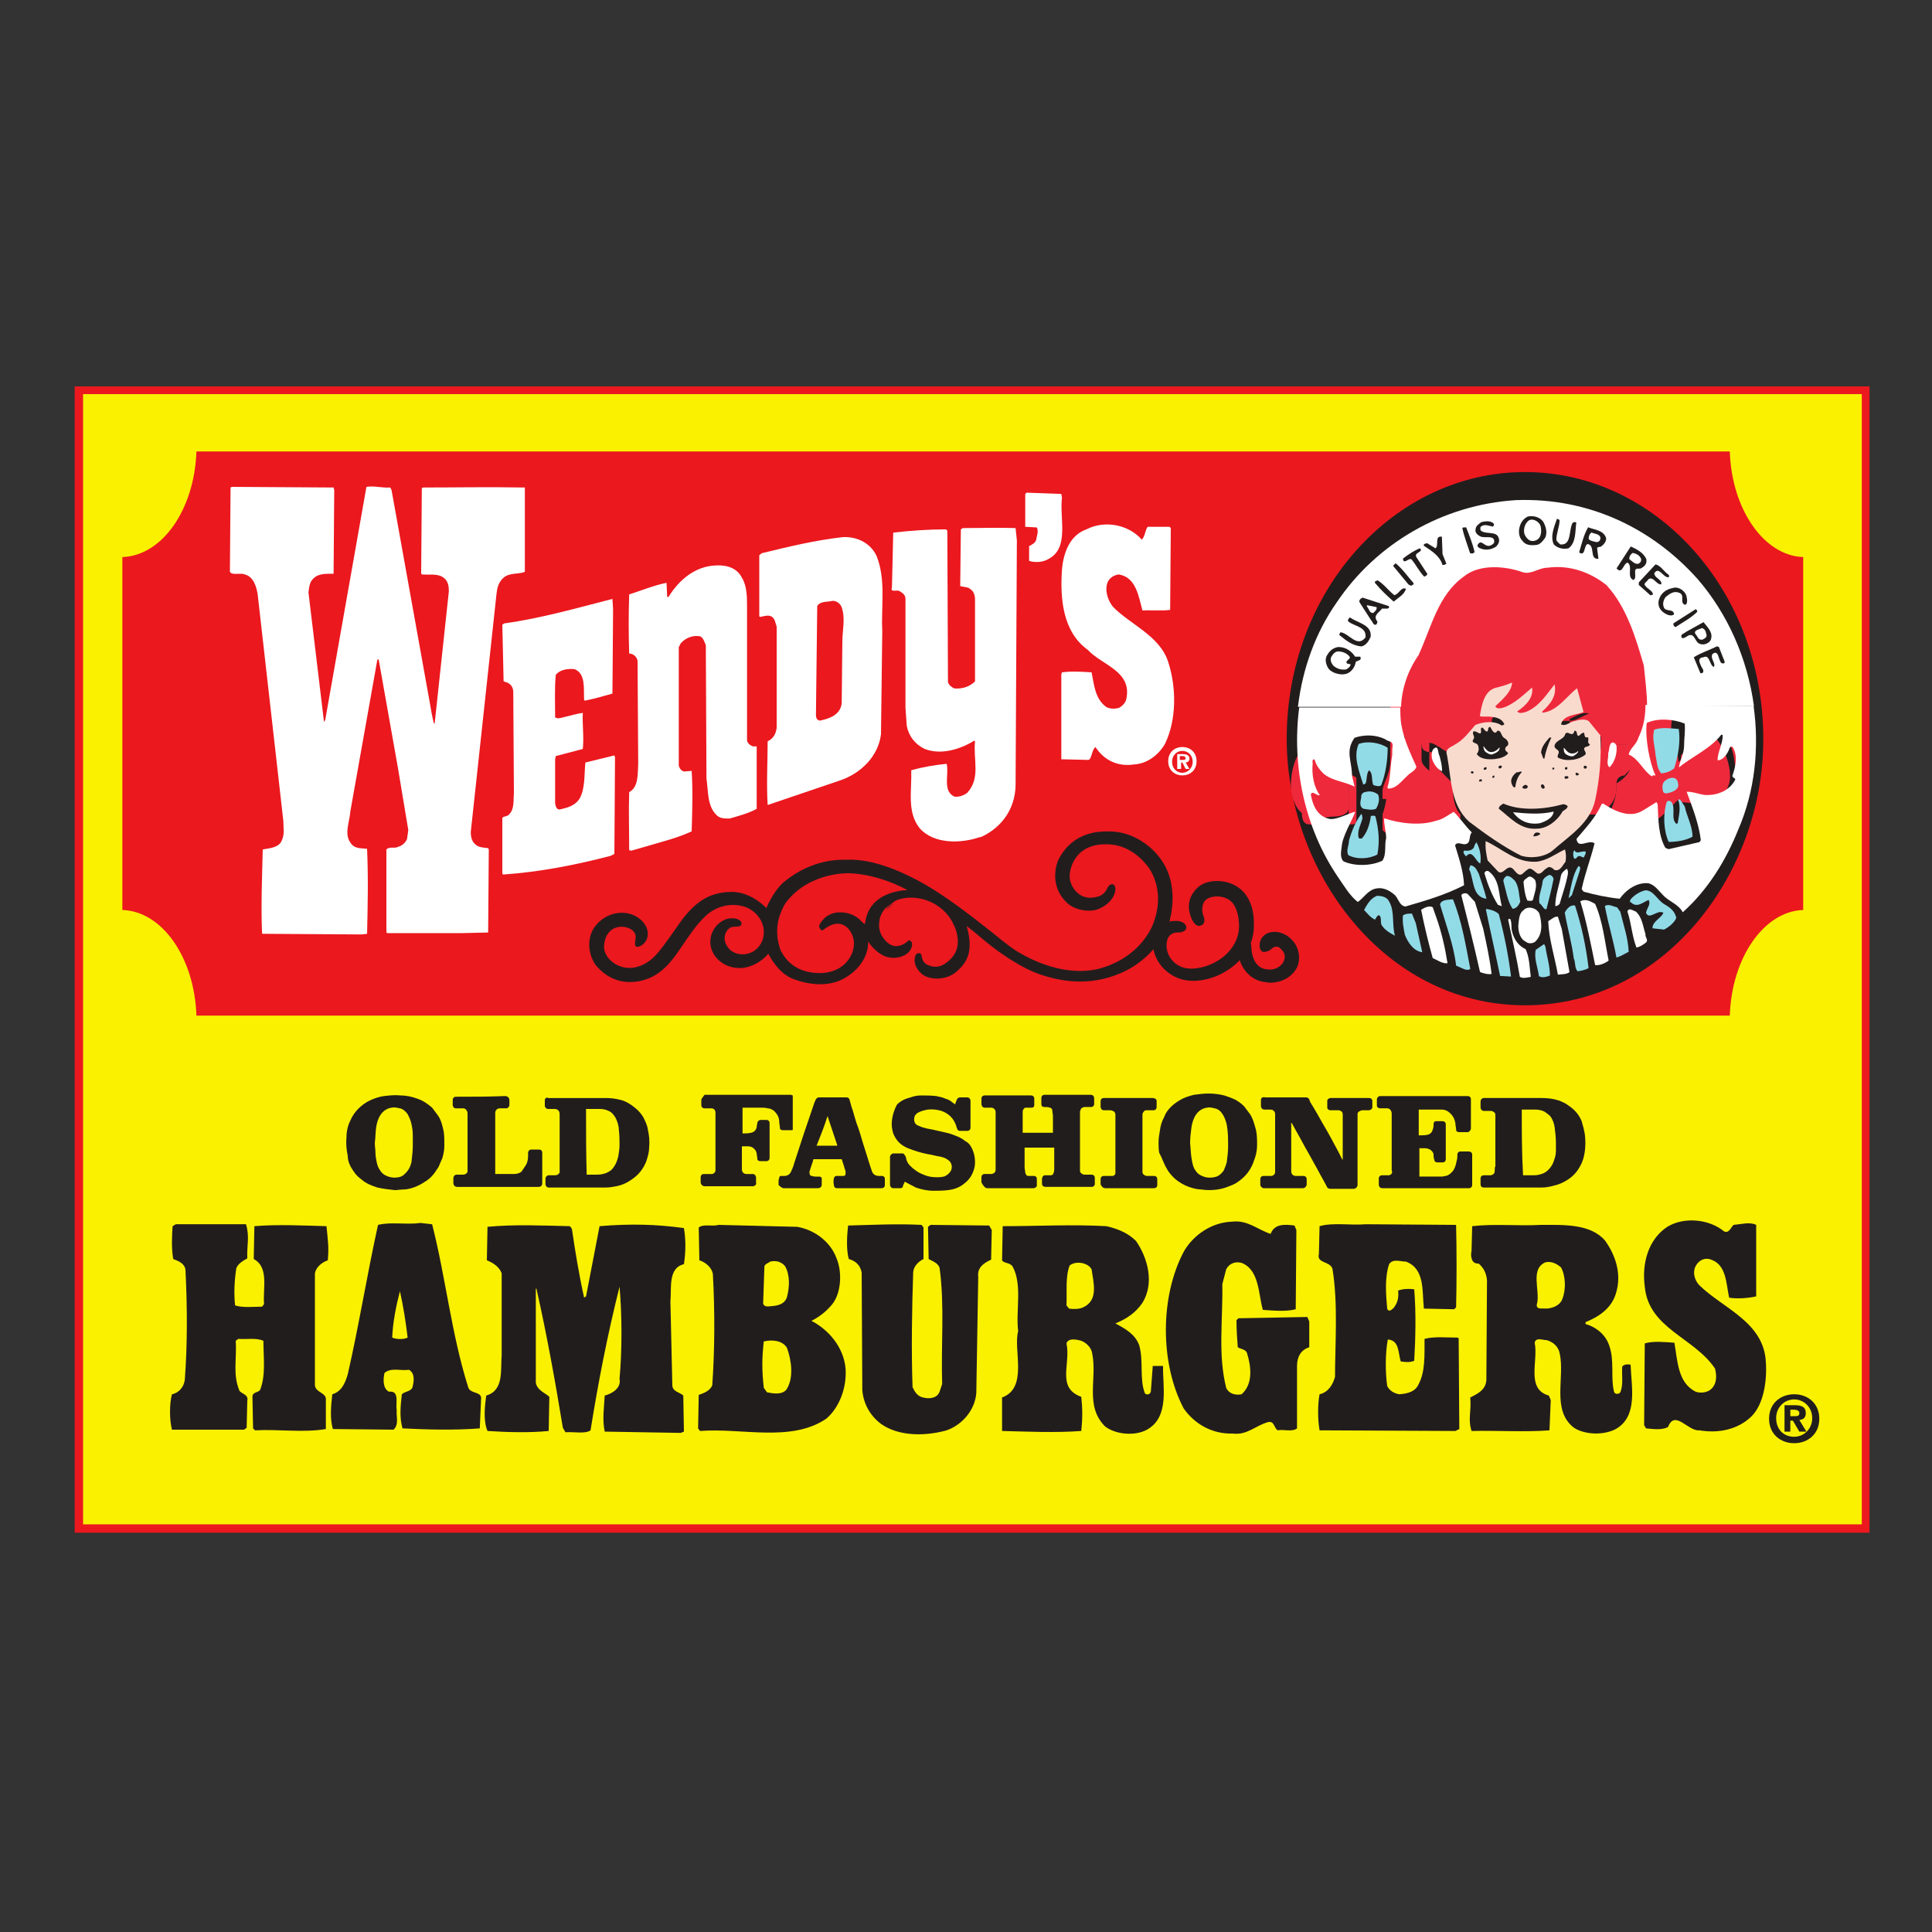 <?xml version="1.0" encoding="UTF-8"?> <svg xmlns="http://www.w3.org/2000/svg" xmlns:xlink="http://www.w3.org/1999/xlink" version="1.1" id="Layer_1" x="0px" y="0px" width="300px" height="300px" viewBox="0 0 300 300" xml:space="preserve"><rect x="0" y="0" width="300" height="300" fill="#333333" stroke="none"/> <g> <rect x="11.6" y="60" fill="#EB181E" width="278.7" height="178"></rect> <rect x="12.9" y="61.2" fill="#F9F100" width="276.2" height="175.5"></rect> <path fill="#EB181E" d="M268.6,70.1H30.5c-0.3,9-5.3,16.2-11.5,16.4v54.8c6.2,0.2,11.2,7.4,11.5,16.4h238.1 c0.3-9,5.3-16.2,11.4-16.4V86.5C273.9,86.3,268.9,79.1,268.6,70.1z"></path> <g> <g> <path fill="#221D1D" d="M274.2,211.5c-0.3-6.2-6.6-8.3-10.3-11.9c-0.6-0.6-1.1-1.7-0.7-2.8c0.4-0.9,1.2-1.5,2.2-1.3 c2.7,0.7,2.6,3.7,3.1,6c1.2,0.2,2.9,0.1,4.2-0.2l0-11.1c-1-0.5-2.3-0.1-3.5,0c-0.4,0.3-0.7,1.4-1.5,1c-2.3-1.9-6.2-2.3-8.8-0.7 c-2.9,1.9-4,5.6-3.5,9.3c0.6,6.5,7.7,7.9,10.9,12.7c0.3,1.1,0.3,2.4-0.6,3.2c-0.5,0.5-1.6,0.7-2.4,0.4c-2.8-1.4-2.8-4.8-3.3-7.6 c-1.5-0.1-3.2-0.3-4.6,0.1l-0.1,12.7l0.3,0.5c1.1,0.1,2.4,0.3,3.4-0.2c1.1-2.8,3.1,0.7,4.9,0.5c2.9,0.5,5.9-0.1,8-2.1 C273.9,218.1,274.4,214.3,274.2,211.5z"></path> <path fill="#221D1D" d="M192.3,204.7l-0.3,0.3c0,1.5,0.1,2.9,0.2,4.2c0.5,0.3,1.1,0.3,1.4,0.8c0.7,2.2,1,4.9-0.8,6.5 c-1,0.2-2-0.1-2.4-1c-1.3-5.2-0.5-10.4-0.6-16.1l0.6-2.3c0.4-0.8,1.3-1.3,2.4-1c2.8,1.1,2.6,5,3.3,7.3c1.6,0.1,3.6,0.3,5.1-0.1 l0.1-12.3l-0.3-0.7c-1.5-0.2-3.1-0.3-3.7,1.3c-2.1-0.7-3.6-2.2-6-1.9c-3.1,0.1-5.9,2-7.4,4.5c-3.8,7-3.8,17.5-0.1,24.5 c1.6,2.3,4.3,4,7.6,3.9c2.3,0.3,3.6-1.3,5.6-1.8c0.9-0.1,0.8,0.9,1.4,1.3c0.9-0.2,2.2,0.3,3-0.3l0-9.7c0-1.4,0.6-2.5,1.9-2.9l0-4 l-0.3-0.7L192.3,204.7z"></path> <path fill="#221D1D" d="M251.9,212.2c-0.1,1.4,0.2,2.8-0.3,4c-0.2,0.3-0.9,0.4-1-0.2c-0.5-2.1,0.1-4.7-0.7-7 c-0.5-1.6-1.9-2.9-3.7-3.4v-0.3c2-0.8,4-2.1,4.7-4.4c1-3.1-0.1-6.1-1.7-8.3c-2.3-2.6-6.4-2.4-9.9-2.4c-3.6,0.2-7.2-0.2-10.7,0.2 l-0.1,3.8c-0.2,0.9,0,2.1,1.1,2c0.8,0.7,1.2,1.5,1.3,2.6l-0.1,15.5c-0.1,1.5-1.3,2.1-2.5,2.7c0.2,2.2-0.4,3.3,0.2,5.2 c4-0.1,8.2,0.2,12.1-0.1l0.2-4.7l-0.3-0.7c-3.6-1-1.6-5.4-2.2-8.2c0.2-0.9,1.2-0.4,1.9-0.4c1,0.3,1.8,1,2,2.1 c0.8,3.8-1.3,8.8,2.2,11.5c1.7,1.1,4.6,1.2,6.5,0.2c3.5-2,2.4-6.6,2.3-10C253.1,211.9,252.3,211.7,251.9,212.2z M242.6,201.7 c-0.3,0.9-1.3,1.4-2.4,1.5c-0.6-0.1-1.9,0.3-1.5-0.9c0.4-2.1-1.1-5.3,1.3-6.3c1-0.2,1.8,0.3,2.4,0.8 C243.1,198.1,243.2,200.2,242.6,201.7z"></path> <path fill="#221D1D" d="M226.3,207.7c-1.7,0-3.6-0.2-5.1,0.2c0,2.7,0.1,5.1-0.9,7c-0.5,1.2-1.7,1.5-3,1.6 c-0.8-0.1-1.6-0.6-1.9-1.3c-0.3-2.1-0.3-5.1,0.1-7.2c1.8,0.1,1.6,2.1,2,3.4c0.7,0.1,1.4,0.2,2.1-0.1c0.2-3.5,0.3-7.4,0-11.1 c-0.8-0.1-1.7-0.1-2.5,0.2c0.1,1,0,1.8-0.7,2.7c-0.3,0.3-0.8,0.7-1,0.1c-0.2-2.3-0.4-4.8,0.3-6.9c0.6-0.9,1.7-0.4,2.6-0.4 c3,1.1,2.5,4.6,2.8,7.3l4.7,0.1l0.3-0.3c0.1-3.8,0.1-9.1,0-12.8l-14-0.1c-2.4,0.2-5.1-0.3-7.2,0.3l-0.1,4.3 c-0.4,1.5,1.7,1.1,2.1,2.3c0.9,5.4,0.4,11.8,0.4,16.8c-0.3,1.1-1,2.4-2.4,2.7c-0.3,1.6-0.3,3.9,0,5.6l21.1,0.1l0.6-0.3l-0.1-14.1 L226.3,207.7z"></path> <path fill="#221D1D" d="M180.6,212.1H179l-0.3,4c-0.1,0.3-0.4,0.6-0.9,0.3c-0.9-2.2-0.2-5-0.9-7.5c-0.6-1.7-2.2-2.6-3.7-3.4 c1.7-0.7,3.1-1.6,4.2-3.2c1.9-3.1,0.8-7-1-9.6c-1.3-1.3-2.9-1.9-4.6-2.3c-5.4-0.3-10.7,0-16.1,0l-0.1,5.3 c0.3,0.5,1.1,0.3,1.6,0.9c1.6,2.8,0.5,7,0.9,10.1c-0.8,2.9,1.6,8.8-2.5,10.3l0,5.2c3.9,0.1,8.3,0.3,12.3,0c0.2-1.9,0.2-3.5,0-5.3 c-3.9-1.4-1.6-5.1-2.3-8.3c0.3-0.9,1.6-0.6,2.3-0.4c0.8,0.3,1.6,1.1,1.7,2c0.8,3.9-1.2,8.1,2,11.3c1.7,1.3,4.7,1.5,6.5,0.5 C181.7,220,180.5,215.1,180.6,212.1z M168.2,203c-0.6,0.3-1.5,0.3-2.2,0.2l-0.4-0.5c0.1-1.9-0.2-4.5,0.5-6.2 c1-0.8,2.9-0.4,3.4,0.6C169.8,199.2,170.6,201.9,168.2,203z"></path> <path fill="#221D1D" d="M93.1,190.4l-2.1,10.9l-0.3,0.2c-0.8-3.6-1.4-7.3-1.9-10.7l-0.3-0.4c-4.4-0.1-8.6-0.3-12.8,0.1l-0.1,5.2 c1,0.4,1.9,1,2.3,2l0,12.7c-0.2,2.3,0.4,5.5-2.4,6.3c-0.2,1.5-0.5,3.9,0.2,5.5c3,0.2,6.5,0.3,9.5,0l0.1-5.3 c-0.6-0.6-1.9-1-2.1-2.2l0-14.6h0.1c1.6,7.1,2.9,14.3,4.1,21.6l0.4,0.7c1.3-0.1,3.1,0.3,3.9-0.3c1.2-7.5,2.6-14.7,4.5-22.3 c0.4,4.3,0.4,10.1,0,14.3c0.3,1.4-1.1,2.3-2.3,2.6c-0.1,1.9-0.4,3.7,0,5.6l11.8,0.2l0.5-0.2l-0.1-5.6c-0.5-0.5-1.7-0.6-1.7-1.6 l-0.3-13c0.2-2.1-0.4-5.2,2.1-5.8c0.3-2,0.3-3.8,0-5.6C102,190.1,97.8,190,93.1,190.4z"></path> <path fill="#221D1D" d="M126,205.1c1-0.5,2-1.2,2.9-2.2c1.8-1.8,1.9-5.4,1-7.5c-0.9-2.5-3.3-4.4-6.1-4.9l-12.2-0.3 c-1.1,0.3-2.3-0.2-3.1,0.4l0.1,5.1c1,0.3,2,1.2,2.1,2.2c0.3,5.6,0.3,11.6-0.1,17.2c-0.3,0.8-1.2,1.2-2.1,1.5l-0.1,5.2l0.3,0.4 c6.6-0.5,14.1,1.8,19.6-1.9c2.1-1.8,3.2-4.9,3-7.8C131,209.2,128.7,206.5,126,205.1z M118.7,196.6c0.2-0.4,0.5-0.4,0.9-0.7 c0.9-0.2,1.7,0,2.3,0.7c0.8,1.4,0.7,3.3,0.3,4.8c-0.3,1-1.2,1.3-2.2,1.4c-0.5,0-1.3,0.3-1.5-0.4L118.7,196.6z M122.1,215.8 c-0.7,0.8-2,0.6-3,0.4l-0.5-0.7c-0.3-2.8-0.3-4.5,0-7.2c1.2-0.3,2.9-0.2,3.6,1C122.9,211.2,123.3,214,122.1,215.8z"></path> <path fill="#221D1D" d="M144.5,190.2l-0.4,0.3l0.1,5c0.5,0.3,1.5,0.6,1.7,1.4c0.8,5.8,0.2,12,0.4,18l-0.4,1.2 c-0.4,1.1-1.8,1.2-2.9,0.8c-0.7-0.3-1-0.9-1.3-1.5c-0.2-5.7-0.1-12.1,0.1-17.9c0.1-0.9,0.8-1.6,1.6-2l0-4.9l-0.3-0.4 c-3.8-0.2-7.7,0-11.4,0.1c-0.2,1.6-0.3,3.8,0.1,5.2c1.1,0.3,1.8,1,2,2.1l0.1,18.3c0.2,2.2,1.3,4,2.9,5.2c2.8,2,7,1.9,10.2,1 c2.5-0.9,4.4-3.2,4.6-5.8l0.3-18c-0.2-1.5,0.9-2.2,2-2.7l0.1-4.6l-0.4-0.7L144.5,190.2z"></path> <path fill="#221D1D" d="M72.7,215.4c-2.6-8.2-3.5-17.1-5.6-25.3l-1.8-0.2c-2.2,0.3-4.6-0.2-6.6,0.3c-1.7,7.7-3,15.8-4.7,23.2 c-0.4,1.4-1,2.7-2.4,3.1c-0.2,1.7-0.4,3.9,0.1,5.4l9.4,0.1c0.9-0.8,0.4-2,0.5-3.1c-0.2-1,0.5-3-1.2-2.8c-1-0.5-0.9-2-0.7-2.9 c1-0.9,2.6-0.3,3.8-0.5c0.9,0.5,0.8,1.6,0.6,2.5c-0.1,0.9-1.2,0.8-1.7,1.3c-0.2,1.8-0.4,3.5,0.1,5.3c4,0.2,8.1,0.3,12,0l0.2-4.5 C74.9,216,73,216.5,72.7,215.4z M60.9,207.7c0.1-2.4,0.6-4.9,1.2-7.2c0.5,2.2,0.9,4.7,1.2,7.2C62.7,208,61.6,208,60.9,207.7z"></path> <path fill="#221D1D" d="M39.5,190.4l-0.1,5.1c2.4,1.3,1.4,4.5,1.6,7l-0.3,0.4c-1.4,0-3,0.2-4.2-0.2c-0.2-1.9-0.1-3.9,0.2-5.8 c0.3-0.7,1-1.1,1.7-1.5c-0.1-2,0.4-3.3-0.2-5.3l-10.9,0l-0.5,0.3c-0.1,1.6-0.2,3.4,0.1,5.1c0.8,0.3,1.8,0.7,1.9,1.7 c0.3,6,0.3,11.6-0.1,17c-0.1,1.1-0.9,2.1-2,2.3c-0.4,1.5-0.4,3.9,0,5.5l11.2,0l0.4-0.3l0.1-4.2c0.2-0.9-0.7-1-1.2-1.5 c-1.1-2.6-0.4-4.9-0.6-7.8l0.4-0.3c1.3,0.1,2.8-0.2,3.9,0.3c0,2.5,0.4,5.3-0.5,7.6c-0.3,0.5-1.2,0.3-1.2,1.1l0.1,4.9l0.3,0.3 c3.6-0.2,7.5,0.4,11-0.2l0-4.4c0.2-1.3-1.6-1.2-1.7-2.4l0-17.3c0.1-1,1.1-1.8,2-2.1c0.2-2,0-3.2-0.2-5.3 C47.1,190.3,43.1,190.1,39.5,190.4z"></path> </g> </g> <path fill-rule="evenodd" clip-rule="evenodd" fill="#221D1D" d="M278,222.3h-0.9v-4.1h1.6c1.1,0,1.7,0.3,1.7,1.2 c0,0.8-0.4,1-1,1.1l1.1,1.8h-1.1l-1-1.7H278V222.3L278,222.3z M278.8,219.9c0.4,0,0.6-0.1,0.6-0.5c0-0.4-0.5-0.5-0.8-0.5H278v1 H278.8L278.8,219.9z M278.6,224.1c-2.1,0-3.9-1.4-3.9-3.8c0-2.4,1.8-3.8,3.9-3.8c2.1,0,3.9,1.4,3.9,3.8 C282.5,222.7,280.7,224.1,278.6,224.1L278.6,224.1z M278.6,217.3c-1.5,0-2.8,1.2-2.8,2.9c0,1.8,1.2,2.9,2.8,2.9v0 c1.5,0,2.8-1.2,2.8-2.9C281.4,218.5,280.1,217.3,278.6,217.3L278.6,217.3z"></path> <path fill="#221D1D" d="M201,146.4c-1.2-1.6-2.8-1.9-3.9-1.6c-1,0.3-1.6,1.2-1.5,2.2c0,0.3,0.2,0.7,0.5,0.8c0.3,0.1,0.7-0.1,1-0.2 c0.3-0.2,0.6-0.6,1.1-0.6c0.4,0,0.6,0.2,1,0.7c0.4,0.5,0.4,1.2,0,1.8c-0.5,0.8-1.5,1.2-2.6,1c-2.3-0.3-2.3-3.4-2.3-3.6 c0-0.1,0-0.3-0.1-0.4c0.3-0.8,0.5-1.7,0.5-2.6c0.1-2.4-0.5-4.2-1.7-5.5c-1-1-2.4-1.6-4-1.6c-1.7,0-2.9,0.6-3.7,1.8 c-0.6,0.8-1.1,2.3-0.2,4.2c0.3,0.6,0.8,1.2,1.4,0.9c0.6-0.2,0.6-0.9,0.4-1.4c-0.3-0.7-0.3-1.7,0.1-2.3c0.3-0.5,1.1-0.8,2-0.8 c0.7,0,1.6,0.2,2.3,0.9c0.7,0.8,1.1,2.1,1.1,3.8c-0.1,3.8-3.8,6.3-7.1,6.5c-1.7,0.1-2.7-0.6-3.3-1.3c-0.7-0.8-1-1.9-0.8-2.9 c0.2-1.3,1.3-1.4,1.6-1.4c0.9,0,1.5-0.3,1.4-0.9c-0.1-0.6-0.9-0.9-1.5-0.9c-0.3,0-0.7,0-1.1,0.1c0.1-0.3,0.1-0.6,0.2-0.9 c0.1-0.7,1.3-5.7-2.2-9.6c-0.5-0.6-3.2-3.5-7.4-3.5c-1.3,0-5.5-0.1-7.8,4.3c-0.6,1.2-1.3,4.5,1.4,6.9c0.8,0.7,2.2,1.2,3.7,1.1 c1.5-0.1,3.6-1.5,3.7-3.3c0-0.3-0.1-0.8-0.5-0.8c-0.4,0-0.6,0.3-0.8,0.7c-0.2,0.4-0.6,1.3-2.5,1.4c-2,0.1-3.4-1.9-3.3-3.5 c0.1-1.7,1.3-4.8,5.5-4.8c1,0,3.9,0,6.6,3.4c0.6,0.8,2.8,4.1,0.8,9.1c-0.4,1-2.3,4.9-7.6,6.6c-1.4,0.5-6.2,1.7-13-2.2 c-1.1-0.6-2.5-1.7-4.2-3.1c-1.7-1.3-7.7-6.3-12.7-8.7c-1.2-0.6-5.8-2.9-10-2.7c-1,0-5.3-0.2-9.7,3.4c-0.8,0.6-2,2.2-2.8,4.1 c-0.7-0.7-2.8-2.6-5.6-2.5c-3.5,0.1-5.8,1.7-8.4,5.6c-0.5,0.7-2,2.9-2.9,3.9c-0.8,1-2.4,2.3-4.4,2.3c-2.1,0-4-1.7-3.9-3.4 c0.1-1.7,1-2.9,2.6-3c1.6,0,2.4,0.9,2.3,1.7c-0.1,0.8-0.2,1.2,0.1,1.4c0.3,0.1,1-0.1,1.5-0.9c0.5-0.8,0.5-2.4-1.2-3.6 c-1.7-1.2-4.6-1.1-6.5,1.1c-1.9,2.2-1,5.3,0.1,6.5c1.1,1.2,3.1,2.8,6.3,2.3c3.2-0.5,5-2.7,6.5-4.9c1.5-2.2,2.6-3.9,4.1-5.3 c1.5-1.4,3.9-2.2,6.3-1.3c2.4,1,3.4,3.7,2.2,5.7c-1.2,2-3.9,2-5,0.6s-0.4-2.7,0.2-3.1c0.6-0.4,1.6,0,1.8-0.5c0.2-0.5-0.4-1.1-1.7-1 c-1.3,0.1-3,1.4-3.1,3.5s1.7,4,4.1,4.2c2,0.2,3.9-1,4.9-2.2c0.4,0.7,1.7,3.2,4.1,4c2.8,1,5.9,1.1,8.2-0.5c2.2-1.4,3.3-3.6,3.2-5.4 c0.4,0.6,1.2,1.6,2.4,2.2c1.7,0.8,4.1,0.1,4.4-1.5c0.1-0.4,0-0.8-0.5-0.9c0,0-0.8,0.9-1.9,0.9c-0.7,0.1-1.7-0.6-2.2-1.5 c-0.3-0.4-0.4-0.9-0.5-1.4c0-0.4,0-0.8,0.1-1.3c0.1-0.5,0.4-1.1,0.8-1.6l1.6-1.2c0.5-0.3,1.2-0.4,1.9-0.5c3.1-0.2,5.9,1.5,7.1,4 c0,0,0,0.1,0.1,0.2c0.1,0.2,0.2,0.5,0.3,0.7c0.4,1.3,0.9,3.6-1.6,5.3c-0.7,0.5-1.6,0.7-2.6,0.3c-1-0.4-1-1.1-1.1-1.5 c0-0.5-0.8-0.6-1,0.1c-0.2,0.7-0.1,1.7,1,2.7c1.1,1,3.8,1.1,5.4-0.3c1.5-1.3,2.8-3,1.6-7.1c0.7,0.5,2,1.6,3.2,2.6 c1.7,1.4,5.6,4.2,8.8,5.1c3.2,1,7.8,1.7,12.8-0.8c0.4-0.2,2.5-1.3,4.2-3.3c0.2,1,0.7,2,1.4,2.8c1.2,1.3,2.8,2.1,4.7,2.1 c0.1,0,0.3,0,0.4,0c2.5-0.1,5.1-1.3,6.9-3.2c0.5,1.5,1.7,3.1,3.9,3.4c0.3,0,0.5,0.1,0.8,0.1c1.7,0,3.3-0.8,4.1-2.2 C201.9,149.4,201.9,147.7,201,146.4z M137.4,141.4c0.4-0.4,0.8-0.8,1.4-1.1L137.4,141.4z M134.4,142.9c0,0.2-0.1,0.4-0.1,0.6 c-0.2-0.1-0.4-0.3-0.7-0.6c0,0-0.1-0.1-0.1-0.1c-0.6-0.6-1.9-1.3-3.6-1.1c-0.8,0.1-1.5,0.5-1.9,0.9c-0.5,0.5-0.8,1-0.8,1.2 c0,0.5,0.5,0.7,0.5,0.7c2.9-2.4,4.3-0.1,4.6,0.6c0.2,0.5,0.3,0.9,0.3,1.4c0,2.2-1.9,4.6-5.3,4.6c-3.9,0-5.4-2.3-5.9-3.2 c0-0.1,0-0.1-0.1-0.1c-0.9-2.3-0.7-4.3-0.2-5.7c0.3-0.9,0.7-1.6,0.9-1.9c3.5-4.7,9.5-4.6,9.5-4.6s4.1-0.2,9.4,2.6 C139.4,138.3,135.2,138.8,134.4,142.9z"></path> <g> <path fill-rule="evenodd" clip-rule="evenodd" fill="#221D1D" d="M236.8,156.1c-21.9,0-37-20.8-37-41.4c0-22.9,16.6-41.4,37-41.4 s37,18.5,37,41.4C273.9,135.3,258.8,156.1,236.8,156.1z"></path> <g> <g id="g6700_2_" transform="matrix(12.113,0,0,-12.113,-8048.651,3207.077)"> <g id="g6702_2_" transform="translate(707.552,225.795)"> <path id="path6704_2_" fill="#EF293C" d="M-25.8,29c0,0,0-0.1,0-0.1c0,0,0-0.1,0-0.1c0-0.1,0-0.1,0-0.2c0,0,0-0.1-0.2-0.1 c-0.1,0-0.4-0.1-0.5,0.2c-0.1,0.2,0,0.7,0.2,0.7C-26,29.3-25.8,29.1-25.8,29"></path> </g> <g id="g6706_2_" transform="translate(707.552,225.795)"> <path fill="#EF293C" d="M-26.1,28.4c-0.1,0-0.1,0-0.2,0c-0.1,0-0.1,0.1-0.1,0.2c0,0.1,0,0.2,0,0.3c0,0.1,0,0.2,0.1,0.3 c0,0.1,0.1,0.1,0.1,0.1c0.1,0,0.3-0.2,0.4-0.3c0,0,0,0,0-0.1c0,0,0,0,0-0.1l0,0l0,0c0,0,0,0,0,0c0,0,0,0,0-0.1c0,0,0-0.1,0-0.1 c0,0,0-0.1,0-0.1v0l0,0c0,0,0,0,0,0c0,0,0-0.1-0.1-0.1c0,0,0,0-0.1,0C-26,28.4-26,28.4-26.1,28.4z M-26.1,29.3 c-0.1,0-0.1,0-0.1-0.1c0-0.1-0.1-0.2-0.1-0.3c0-0.1,0-0.2,0-0.3c0.1-0.2,0.2-0.2,0.3-0.2c0,0,0.1,0,0.1,0c0,0,0.1,0,0.1,0 c0.1,0,0.1,0,0.1,0.1c0,0,0,0,0,0c0,0,0,0,0,0.1c0,0,0,0.1,0,0.1c0,0,0,0.1,0,0.1c0,0,0,0,0,0c0,0,0,0.1,0,0.1c0,0,0,0,0,0.1 C-25.9,29.1-26,29.3-26.1,29.3z"></path> </g> <g id="g6710_2_" transform="translate(708.187,225.122)"> <path id="path6712_2_" fill="#EF293C" d="M-26,29.2l0-0.2c0.2,0,0.5-0.1,0.6-0.1c0.2,0,0.3,0.1,0.3,0.3 c-0.1,0.1-0.1,0.2-0.1,0.4c-0.1,0.1-0.3,0.2-0.3,0.3v0.2c0.2,0.1,0.3-0.2,0.5-0.1c-0.1,0,0.2,0.2,0.2,0.3c0,0.1,0,0,0.1,0.1 c0,0.1,0.2,0.1,0.2,0.1l0.3-0.1h0.5c0.1,0,0.2,0.1,0.3,0.1c0.2,0,0.2-0.4,0.3-0.4h0.2c0.1,0,0.1-0.1,0.1-0.2 c0-0.2-0.2-0.3-0.2-0.3c0-0.3-0.1-0.3-0.1-0.5c0-0.1,0.2,0,0.3,0c0.2,0,0.5,0.2,0.5,0.4c0,0.1-0.1,0.2,0,0.3c0,0,0,0,0,0.1 c0,0.2-0.1,0.4-0.1,0.6c0,0.4,0.2,0.7,0.2,1.1c0,0.2-0.1,0.2-0.2,0.3c-0.2,0.2-0.5,0.6-0.8,0.7c-0.2,0.1-0.3,0-0.5,0.1h-0.5 c-0.1,0-0.3-0.1-0.4-0.1c-0.8,0-1.1-1.1-1.1-1.7c0-0.4,0-1-0.1-1.1C-26,29.5-25.9,29.5-26,29.2"></path> </g> <g id="g6714_2_" transform="translate(708.187,225.122)"> <path fill="#EF293C" d="M-25.4,28.9c-0.1,0-0.2,0-0.3,0c-0.1,0-0.2,0-0.3,0.1l0,0l0,0l0,0.2l0,0c0.1,0.2,0.1,0.2,0,0.2 c0,0,0,0,0,0.1c0,0.1,0.1,0.2,0.1,0.4c0,0.2,0,0.5,0,0.7c0,0.4,0.1,1.1,0.4,1.5c0.2,0.2,0.4,0.3,0.6,0.3c0.1,0,0.3,0,0.4,0.1 l0.5,0c0.1,0,0.1,0,0.2,0c0,0,0,0,0,0c0,0,0,0,0,0c0.1,0,0.1,0,0.2,0c0.1,0,0.3-0.1,0.4-0.3c0.1-0.1,0.3-0.3,0.4-0.4 c0,0,0.1-0.1,0.1-0.1c0.1,0,0.1-0.1,0.1-0.2c0-0.2-0.1-0.4-0.1-0.5c-0.1-0.2-0.1-0.4-0.1-0.6c0-0.2,0-0.4,0.1-0.5 c0,0,0,0,0-0.1c0,0,0,0,0,0c0,0,0,0,0,0l0,0l0,0c0-0.1,0-0.1,0-0.2c0,0,0-0.1,0-0.1c0-0.1-0.1-0.1-0.2-0.2 c-0.1-0.1-0.2-0.1-0.3-0.1c0,0,0,0-0.1,0c0,0-0.1,0-0.1,0c-0.1,0-0.2,0-0.2,0c0,0.1,0,0.2,0,0.2c0,0.1,0.1,0.2,0.1,0.3 c0,0,0,0,0.1,0.1c0.1,0.1,0.2,0.1,0.2,0.3c0,0,0,0,0,0c0,0.1,0,0.1,0,0.1c0,0-0.1,0-0.1,0h-0.2c-0.1,0-0.1,0.1-0.1,0.2 c0,0.1-0.1,0.2-0.2,0.2c-0.1,0-0.2,0-0.3-0.1l0,0h-0.5l-0.3,0.1c0,0-0.1,0-0.2-0.1c0,0,0-0.1,0-0.1c0,0,0,0,0-0.1 c0,0,0-0.1-0.1-0.1c-0.1-0.1-0.1-0.1-0.1-0.2c0,0,0,0,0,0l0,0l0,0c0,0-0.1,0-0.1,0c0,0-0.1,0-0.1,0.1c0,0-0.1,0.1-0.2,0.1 c0,0-0.1,0-0.1,0v-0.2c0-0.1,0.1-0.1,0.1-0.2c0,0,0.1-0.1,0.1-0.1l0,0c0-0.2,0.1-0.3,0.1-0.4l0,0c0-0.1,0-0.1-0.1-0.2 C-25.2,29-25.3,28.9-25.4,28.9z M-25.9,29c0.1,0,0.2,0,0.3-0.1c0.1,0,0.2,0,0.3,0c0.1,0,0.3,0.1,0.3,0.3 c-0.1,0.1-0.1,0.3-0.1,0.4c0,0-0.1,0.1-0.1,0.1c-0.1,0.1-0.1,0.1-0.1,0.2v0.2l0,0c0,0,0.1,0,0.1,0c0.1,0,0.1,0,0.2-0.1 c0,0,0.1-0.1,0.1-0.1c0,0,0.1,0,0.1,0c0,0,0,0,0,0c0,0,0.1,0.1,0.1,0.2c0,0,0.1,0.1,0.1,0.1c0,0,0,0,0,0.1c0,0,0,0,0,0.1 c0,0.1,0.2,0.1,0.2,0.1l0,0l0,0l0.3-0.1l0.5,0c0.1,0,0.2,0.1,0.3,0.1c0.1,0,0.1-0.1,0.2-0.2c0-0.1,0.1-0.2,0.1-0.2h0.2 c0,0,0.1,0,0.1,0c0,0,0-0.1,0-0.1c0,0,0,0,0,0c0-0.1-0.1-0.2-0.2-0.3c0,0-0.1,0-0.1-0.1c0-0.1,0-0.2-0.1-0.3c0-0.1,0-0.1,0-0.2 c0,0,0.1,0,0.2,0c0,0,0.1,0,0.1,0c0,0,0,0,0.1,0c0.1,0,0.2,0,0.3,0.1c0.1,0.1,0.2,0.2,0.2,0.2c0,0,0,0.1,0,0.1c0,0,0,0.1,0,0.2 c0,0,0,0,0,0c0,0,0,0,0,0c0,0,0,0,0,0.1c0,0.2-0.1,0.4-0.1,0.5c0,0.2,0.1,0.4,0.1,0.6c0.1,0.2,0.1,0.3,0.1,0.5 c0,0.1,0,0.2-0.1,0.2c0,0-0.1,0-0.1,0.1c-0.1,0.1-0.2,0.3-0.4,0.4c-0.2,0.2-0.3,0.3-0.4,0.3c-0.1,0-0.2,0-0.2,0c0,0,0,0,0,0 c0,0,0,0,0,0c-0.1,0-0.1,0-0.2,0l-0.5,0c-0.2,0-0.3-0.1-0.4-0.1c-0.2,0-0.5-0.1-0.6-0.3c-0.3-0.4-0.5-1-0.4-1.5 c0-0.2,0-0.5,0-0.7c0-0.2,0-0.4-0.1-0.5c0,0,0,0,0-0.1c0,0,0-0.1,0-0.2L-25.9,29z"></path> </g> <g id="g6718_2_" transform="translate(714.315,226.28)"> <path id="path6720_2_" fill="#EF293C" d="M-28.3,28.8c0-0.1,0,0-0.1-0.2c0,0,0-0.2,0-0.2c0.1,0,0-0.2,0.1-0.2 c0.1,0,0.5-0.1,0.6,0.2c0.1,0.2-0.1,0.7-0.3,0.7C-28,29.1-28.2,28.9-28.3,28.8"></path> </g> <g id="g6722_2_" transform="translate(714.315,226.28)"> <path fill="#EF293C" d="M-27.9,28.2c-0.1,0-0.1,0-0.1,0c0,0-0.1,0-0.1,0c-0.1,0-0.1,0.1-0.1,0.1c0,0,0,0.1,0,0.1l0,0l0,0 c0,0,0,0.2,0,0.2l0,0l0,0l0,0c0,0.1,0,0.1,0,0.1c0,0,0,0,0,0.1c0.1,0.1,0.3,0.3,0.4,0.3c0.1,0,0.1,0,0.2-0.1 c0.1-0.1,0.1-0.2,0.1-0.3c0-0.1,0-0.2,0-0.3c0-0.1-0.1-0.2-0.2-0.2C-27.8,28.2-27.8,28.2-27.9,28.2z M-28.3,28.4 C-28.3,28.4-28.2,28.3-28.3,28.4c0.1-0.1,0.1-0.2,0.1-0.2c0,0,0,0,0.1,0c0,0,0.1,0,0.1,0c0.2,0,0.3,0.1,0.4,0.2 c0,0.2,0,0.4-0.1,0.6c-0.1,0.1-0.1,0.1-0.2,0.1c-0.1,0-0.3-0.2-0.4-0.3c0,0,0,0,0-0.1c0,0,0,0,0-0.1l0,0c0,0,0-0.1,0-0.1 C-28.3,28.5-28.3,28.4-28.3,28.4z"></path> </g> </g> <g id="g6728_2_" transform="translate(708.54,227.257)"> <path id="path6730_2_" fill="#FFFFFF" d="M-491.1-117.6c0,1,0,2.1,0.2,3.1c0.4,2.2,1.4,4.3,2.3,6.3c-0.2,0.7-1,0.9-1.5,1.5 c-0.9,0.8-1.6,1.9-2.9,1.9l-0.1-0.2c0.5-1.5,0.4-3,0.7-4.7c0.1-0.4,0-1.2,0.1-1.6c0.1-1-0.6-0.7-1.2-1.2 c-1.5-0.7-3.2-0.7-4.7-0.2c-1.5,2.1-0.4,3.6-0.4,5.9l0.4,1.7c-1.5-0.8-3.6-0.9-4.9-2.1c-0.6-0.6-1.1-1.3-1.3-2.1 c-0.3-0.2-0.4,0.3-0.3,0.5c-0.2,1.9,0.2,3.8,1.1,5c-0.5,0.2-1.1-0.8-1.4-0.1c0.3,1.7,1,3.4,2.9,3.8c1.1,0.2,3-0.9,4-1.1 c-0.5,1.4-2,3.8-2.1,5.4c-0.1,0.7-0.3,1.8,0.3,2.3c1.8,0.8,4.3,0.7,6-0.1c0.7-1,0.3-2.4,0.6-3.5c0-1.1-0.4-2.2-0.3-3.1 c2.3,0.8,5.6,1.2,8,0.4c1.1-0.2,1.9-0.9,2.8-1.4c1,1,1.7,2.1,2.8,3.2c-0.5,0.5-0.1,1.6-0.9,1.8c-0.6,0.2-1.3-0.5-1.7,0.2 c0.6,2,1.3,4,1.4,6.2c-2.9,1.5-6,2.4-9.1,3.3c-1-0.1-1.1-1.4-1.8-1.9c-0.7-0.6-1.7-1.1-2.7-0.9c-1.3,0.2-2,1.5-2.9,2.1 c-1.2-0.9-2.2-2.6-3.1-3.9c-5.1-7.5-7.2-17.1-6-26.3H-491.1z"></path> </g> <g id="g6732_2_" transform="translate(715.702,227.257)"> <path id="path6734_2_" fill="#FFFFFF" d="M-443.4-117.6c0.9,6.5,0.2,13.2-2.4,19.2c-1.9,4.7-4.6,9.2-8.6,12.8 c-0.7-1.3-2.1-1.6-3.1-2.7c-0.7-0.7-1.2-1.5-2.2-1.8c-1.8-0.2-3.5,1-4.5,2.4c-1.9-0.2-3.8-0.6-5.6-1.1l-0.3-0.4 c0.5-2.4,1.4-4.7,2-7.1c-0.9-0.7-2.6,1-2.8-0.7c1.5-1.8,2.9-3.2,3.9-5.4l0.2-0.1c1.7,1.1,4.1,2.4,6.2,1.1l2.1-1.3l0.2,0.3 c0.1,2.4,0.1,4.9,1.2,6.8l0.5,0.2l4.8-1.1l0.2-0.3c-0.3-2.5-1.3-5.1-2.2-7.5c0.9-0.1,2.2,0.5,3.1,0.5c1.8,0,3.5-0.7,4.4-2.3 c0.2-0.4-0.4-0.3-0.4-0.7c0.5-1.4,0.9-3.2,0-4.5c-0.3-0.1-0.5,0.2-0.5,0.4c-0.3,0.7-0.9,1.7-1.8,1.7c0-1.3,0.8-2.5,0.8-3.9 l-0.2-0.1c-1.7,2.2-4.5,3.4-6.6,5.1c0.1-0.9,0.8-2.2,0.8-3.3c0-1.3,0.2-2.1,0.1-3.5c-1.7-0.7-4.2-0.9-5.9-0.1 c-0.3,2.4,0.5,6.3,1.3,8c0.2,0.4-0.3-0.1-0.5,0.3c-1.3-0.8-2-2.7-3.6-3.4c0.2-1,1.2-1.5,1.5-2.6c0.8-1.6,1.1-3.3,1.1-5.1 L-443.4-117.6z"></path> </g> <g id="g6736_2_" transform="translate(706.455,227.257)"> <path id="path6738_2_" fill="#FFFFFF" d="M-504.9-117.6c0.7-5.8,2.7-11.4,6-16.1c6.1-9.1,16.4-15.2,27.9-15.9 c11.3-0.4,21.1,4.4,28.1,12.2c4.7,5.4,7.8,12.4,8.8,19.8h-16.6c0-2.1-0.3-4.2-0.5-6.3c-1.3-4.5-2.7-9.1-5.8-12.5 c-2.4-1.9-5.6-3.2-9.2-2.7c-1.3,0-2.5,1.1-3.8,0.7c-2.8-1-6.8-1.3-9.2,0.7c-4,2.9-5,7.9-7,12.2c-1.6,2.3-2.6,5.1-2.7,8H-504.9z"></path> </g> <g id="g6740_2_" transform="translate(711.428,231.01)"> <path id="path6742_2_" fill="#221D1D" d="M-471.8-150c0.4,0.7,0.7,1.7,0.3,2.5c-0.3,0.4-0.7,1-1.3,1.1c-0.8,0.1-1.7,0.1-2.2-0.6 c-0.6-0.6-0.7-1.5-0.4-2.4c0.2-0.6,0.6-1.1,1.2-1.4C-473.3-151-472.3-150.7-471.8-150"></path> </g> <g id="g6744_2_" transform="translate(711.771,231.037)"> <path id="path6746_2_" fill="#221D1D" d="M-469.6-150.3c0,1.1-0.5,2-0.5,3.1c0.1,0.3,0.4,0.5,0.6,0.7c1.8,0.2,1.3-2.2,1.9-3.3 c0.1-0.2,0.5-0.2,0.6-0.1c-0.2,1.3,0,3.1-1.2,4c-0.8,0.2-1.7,0-2.3-0.6c-0.6-1.3,0.1-2.8,0.5-4L-469.6-150.3z"></path> </g> <g id="g6748_2_" transform="translate(711.369,230.931)"> <path id="path6750_2_" fill="#FFFFFF" d="M-472.2-149.4c0.2,0.6,0.2,1.4-0.1,1.9c-0.3,0.5-1,0.7-1.5,0.5 c-0.4-0.2-0.8-0.7-0.9-1.2c-0.1-0.8,0.2-1.5,0.7-1.9C-473.4-150.5-472.5-150-472.2-149.4"></path> </g> <g id="g6752_2_" transform="translate(710.42,230.971)"> <path id="path6754_2_" fill="#221D1D" d="M-478.5-149.7c0.1,0.2,0.1,0.3-0.1,0.5c-0.6-0.1-1.2-0.4-1.7-0.1 c-0.3,0.1-0.3,0.4-0.2,0.7c0.8,0.7,2.5,0,2.8,1.2c0.2,0.5-0.1,1-0.4,1.3c-0.6,0.4-1.4,0.6-2.1,0.4c-0.3-0.1-0.8-0.2-0.8-0.6 c0.6-1.2,1.1,0.5,2.1,0c0.2-0.1,0.5-0.3,0.5-0.5c0.1-1.2-1.5-0.5-2.2-0.9c-0.4-0.2-0.8-0.6-0.7-1c0-0.6,0.5-0.9,0.9-1.2 C-479.9-150-479.1-150.2-478.5-149.7"></path> </g> <g id="g6756_2_" transform="translate(712.704,230.673)"> <path id="path6758_2_" fill="#221D1D" d="M-463.3-147.1c0,0.6-0.4,1-0.8,1.3c-0.2,0.1-0.6,0-0.6,0.3l0.2,1.6 c-1.5,0.1-0.4-2.1-1.7-2.3c-0.6,0.3-0.3,2-1.3,1.3c0.4-1.3,0.7-2.7,1.4-3.9C-465.2-148.4-463.7-148.4-463.3-147.1"></path> </g> <g id="g6760_2_" transform="translate(709.865,230.887)"> <path id="path6762_2_" fill="#221D1D" d="M-482.2-149c0.5,1.3,1,2.5,1.3,3.8c-0.1,0.3-0.5,0.3-0.7,0.2c-0.4-1.3-0.9-2.5-1.2-3.9 C-482.7-149-482.5-149-482.2-149"></path> </g> <g id="g6764_2_" transform="translate(712.587,230.688)"> <path id="path6766_2_" fill="#FFFFFF" d="M-464.1-147.3c0.1,0.4-0.1,0.7-0.5,0.8c-0.5-0.1-1.1-0.2-1.3-0.5c0-0.4,0.1-0.7,0.4-1 C-465-147.8-464.3-147.8-464.1-147.3"></path> </g> <g id="g6768_2_" transform="translate(709.396,230.341)"> <path id="path6770_2_" fill="#221D1D" d="M-485.4-144.3l0.6,1.5c-0.2,0.1-0.3,0.2-0.6,0.2c-0.4-1.4-1.7-2.2-2.9-3 c-0.1-0.3,0.2-0.3,0.5-0.4l1.3,0.8c0.6-0.4-0.2-2,1-1.8L-485.4-144.3z"></path> </g> <g id="g6772_2_" transform="translate(713.52,230.259)"> <path id="path6774_2_" fill="#221D1D" d="M-457.9-143.5c0.2,0.8-0.3,1.2-0.8,1.5c-0.3,0.1-0.8-0.1-0.9,0.3 c-0.1,0.5,0.2,1.3-0.3,1.5c-1.1-0.5,0-2.1-0.9-2.7c-0.7,0.2-0.8,1.9-1.7,0.9l2.2-3.4C-459.4-145-458.4-144.5-457.9-143.5"></path> </g> <g id="g6776_2_" transform="translate(708.951,230.436)"> <path id="path6778_2_" fill="#221D1D" d="M-488.3-145.1c0,0.5-1.1,0.5-0.7,1.2l1.7,2.6c-0.1,0.2-0.2,0.3-0.5,0.4 c-0.8-0.8-1.3-1.9-2-2.7c-0.5-0.2-1.2,0.9-1.3-0.1c0.9-0.7,1.7-1.2,2.6-1.6L-488.3-145.1z"></path> </g> <g id="g6780_2_" transform="translate(713.418,230.26)"> <path id="path6782_2_" fill="#FFFFFF" d="M-458.6-143.5c0.1,0.3-0.1,0.7-0.5,0.8c-0.6,0-0.8-0.4-1.3-0.7c-0.1-0.4,0.2-0.8,0.5-1 C-459.3-144.3-458.8-144-458.6-143.5"></path> </g> <g id="g6784_2_" transform="translate(713.971,229.933)"> <path id="path6786_2_" fill="#221D1D" d="M-454.9-140.7c0.1,0.1,0.2,0.3,0,0.4c-0.8,0.1-1.5-1.8-2.2-0.6 c0.1,0.8,1.2,0.9,1.1,1.7c-0.8,0.1-1.2-1.3-2-0.8c-0.1,0.3-0.9,0.7-0.5,1c0.3,0.5,1.2,0.8,1.2,1.4l-0.4,0.1l-1.8-1.6l0-0.4 l2.6-2.8C-456.1-142.1-455.6-141.2-454.9-140.7"></path> </g> <g id="g6788_2_" transform="translate(708.809,229.759)"> <path id="path6790_2_" fill="#221D1D" d="M-489.3-139.2c0,0.3-0.3,0.3-0.4,0.4l-0.4-0.2l-2.4-2.9l0.4-0.4 C-491-141.4-490.2-140.2-489.3-139.2"></path> </g> <g id="g6792_2_" transform="translate(708.407,229.516)"> <path id="path6794_2_" fill="#221D1D" d="M-491.9-137.1c0.8-0.2,1-1.3,1.8-1c-0.2,0.9-1.2,1.4-1.9,2c-0.9-0.8-1.9-1.7-2.9-2.9 c-0.1-0.3,0.2-0.3,0.4-0.4C-493.6-138.9-492.8-137.8-491.9-137.1"></path> </g> <g id="g6796_2_" transform="translate(714.335,229.513)"> <path id="path6798_2_" fill="#221D1D" d="M-452.5-137.1c0.1,0.4,0.3,1.2-0.1,1.5c-1.1-0.2,0.1-1.6-1.1-1.9 c-0.8-0.3-1.5,0.3-2,0.7c-0.3,0.4-0.5,1-0.3,1.5c0.2,0.9,1.6,0.2,1.6,1.2c-0.4,0.3-0.9,0.1-1.3-0.1c-0.7-0.4-1.2-1-1.1-1.9 c0.2-1.2,1.1-1.9,2.2-2.1C-453.7-138.5-452.8-137.8-452.5-137.1"></path> </g> <g id="g6800_2_" transform="translate(708.296,229.3)"> <path id="path6802_2_" fill="#221D1D" d="M-492.7-135.2c0.2,0.1,0.1,0.3-0.1,0.4l-0.9,0c-0.4,0.6-1.4,1-0.8,1.9 c0.2,0.2,0,0.4-0.1,0.6c-0.5,0.1-0.5-0.4-0.8-0.7l-1.8-2.8c-0.1-0.3,0.2-0.6,0.5-0.7L-492.7-135.2z"></path> </g> <g id="g6804_2_" transform="translate(708.055,229.272)"> <path id="path6806_2_" fill="#FFFFFF" d="M-494.3-135c0.1,0.4-0.3,0.7-0.5,0.9c-0.6,0.1-0.7-0.7-1-1v-0.2L-494.3-135z"></path> </g> <g id="g6808_2_" transform="translate(714.567,229.181)"> <path id="path6810_2_" fill="#221D1D" d="M-451-134.2c-1,1-2.2,1.6-3.4,2.4c-0.2-0.1-0.4-0.3-0.3-0.6l3.3-2.1 C-451.1-134.7-451.1-134.4-451-134.2"></path> </g> <g id="g6812_2_" transform="translate(707.936,228.674)"> <path id="path6814_2_" fill="#221D1D" d="M-495.1-129.8c-0.3,0.7-0.7,1.3-1.4,1.5c-1.5-0.1-2.5-1-3.5-1.8l0.2-0.4 c1.3,0.1,2.6,2.5,3.9,0.8c0.2-1.7-1.8-1.7-2.7-2.5c-0.1-0.2,0.1-0.5,0.3-0.6C-497.1-131.9-494.9-131.7-495.1-129.8"></path> </g> <g id="g6816_2_" transform="translate(714.827,228.603)"> <path id="path6818_2_" fill="#221D1D" d="M-449.2-129.2c-0.3,0.5-1,0.8-1.6,0.6c-0.9-0.2-0.8-1.8-1.9-1.3 c-0.3,0.2-0.6,0.4-0.9,0.4c-0.5-0.6,0.3-0.7,0.6-1l2.7-1.5C-449.8-131.3-448.7-130.4-449.2-129.2"></path> </g> <g id="g6820_2_" transform="translate(714.747,228.726)"> <path id="path6822_2_" fill="#FFFFFF" d="M-449.8-130.3c0.2,0.5-0.2,0.7-0.6,0.9c-0.7,0.1-0.7-0.5-1.1-0.9 c-0.3-0.6,0.7-0.7,1-0.9C-450-131.1-449.9-130.7-449.8-130.3"></path> </g> <g id="g6824_2_" transform="translate(715.11,228.162)"> <path id="path6826_2_" fill="#221D1D" d="M-447.3-125.4c0,0.3-0.3,0.3-0.5,0.2c-0.5-0.4-0.4-2.2-1.4-1.4c-0.4,0.7,0.6,1.5,0.2,2 c-0.7-0.3-0.6-2-1.6-1.5c-1.1,0.1-0.5,1-0.3,1.5c0.2,0.3,0.4,0.6,0.2,0.9c-0.1,0-0.3,0.2-0.4,0l-1-2.4c1.1-0.7,2.4-1.1,3.6-1.7 l0.3,0.1L-447.3-125.4z"></path> </g> <g id="g6828_2_" transform="translate(707.62,228.265)"> <path id="path6830_2_" fill="#221D1D" d="M-497.2-126.3h0.8c0.3,0.6-0.4,0.6-0.7,0.8c-0.1,0.8-0.7,1.7-1.6,1.9 c-0.9,0.2-2.1-0.2-2.6-0.8c-0.4-0.6-0.7-1.5-0.2-2.2c0.4-0.7,1-1.1,1.7-1.2C-498.6-127.8-497.7-127.1-497.2-126.3"></path> </g> <g id="g6832_2_" transform="translate(707.518,228.251)"> <path id="path6834_2_" fill="#FFFFFF" d="M-497.9-126.2c0,0.4-0.9,0.6-0.4,1l0.5,0.1c0,0.4-0.5,0.7-0.7,0.8 c-0.8,0.1-1.4-0.1-2-0.6c-0.3-0.4-0.6-1-0.2-1.5c0.2-0.3,0.4-0.6,0.9-0.7C-499-127.1-498.3-126.8-497.9-126.2"></path> </g> <g id="g6836_2_" transform="translate(710.793,227.668)"> <g> <path id="path6838_9_" fill="#F9DBCE" d="M-476.1-121.1c-0.4,1.3-1.7,2.3-2.5,3.1c0.2,0.5,0.9,0.3,1.3,0.2 c1.7-0.6,3.1-2,4.4-3.1c0.3,1.6-1.1,2.9-2.3,3.7c0.3,0.4,0.9,0.2,1.3,0.1c2.1-0.8,3.3-2.8,4.5-4.3c0.4,1.8-0.7,3.1-1.9,4.2v0.2 c2.3-0.2,3.8-2.6,5.4-3.8l1,3.7c-1.2,0.5-3.1,0.4-3.5,1.9c0.7,0.4,1.4-0.4,2.1-0.5c0.7-0.2,1.6-0.4,2.2,0l1.8,2.2 c0.2,3.5-0.1,6.8-0.8,10.1c-0.8,3.6-4,5.5-6.6,7.8c-1.2,1-3.3,1.3-4.9,0.8c-2.8-1.4-5.6-3.4-8.1-5.3c-2.9-2.7-2.7-6.6-3.4-10.3 c-0.4-1.1,0.8-1.3,1.3-1.7c1.3-0.7,2.2-2,3.1-3c1.2-0.5,3-0.7,4.1,0.1c0.2-0.1,0.3-0.1,0.4-0.2c-0.5-1.3-2.3-1.2-3.6-1.2 l-0.2-0.1c0.3-1.8,0.7-4,2.6-4.4c0.8-0.2,1.5-0.4,2.2-0.7C-475.8-121.8-476.1-121.3-476.1-121.1"></path> </g> </g> <g id="g6840_2_" transform="translate(710.505,226.768)"> <path id="path6842_2_" fill="#221D1D" d="M-478-113.3c0.7-0.1,0.5,0.9,1.2,1.2c0.3,0.2,0.7,0.7,0.4,1.1 c-0.3,0.2-0.5,0.5-0.3,0.8l0.4,0.4c-0.5,0.6-1.3,0.8-2.1,0.9c-1.1,0.1-2.3,0-2.8-0.8c0.3-0.3,0.4-0.8,0.2-1.3 c-0.1-0.5-1.2-0.3-0.7-1c0.3-0.4-0.3-0.8,0-1.2c0.4-0.1,0.8,0.4,1.1,0.3c0.2-0.3-0.1-0.8,0.2-0.9c0.4,0.1,0.4,0.7,0.9,0.6 c0.1-0.2,0-0.7,0.4-0.7C-478.9-113.5-478.4-112.5-478-113.3"></path> </g> <g id="g6844_2_" transform="translate(714.177,226.796)"> <path id="path6846_2_" fill="#91DBE7" d="M-453.5-113.6c0.3,2-0.1,4.2-0.7,6.1c-0.6,0.5-1.2,0.7-2,0.8c-0.7-0.7-0.7-1.9-0.9-2.8 c-0.1-1.4-0.6-2.7-0.2-4C-456.1-113.9-454.8-113.7-453.5-113.6"></path> </g> <g id="g6848_2_" transform="translate(712.177,226.675)"> <path id="path6850_2_" fill="#221D1D" d="M-466.9-112.5c0.2-0.2,0.4-0.4,0.7-0.4c0.1,0.3,0,0.9,0.6,0.7c0.2,0.3-0.2,0.9,0.3,1.1 c-0.1,0.5-0.8,0.2-0.9,0.7c0,0.3,0.4,0.6,0.2,0.9c-1.1,0.9-3,1.1-4.2,0.5c-0.4-0.3,0.4-0.8-0.1-1.2c-0.2-0.2-0.4-0.2-0.5-0.6 c0.1-0.9,1.3-1,1.6-1.7c0.3-1.1,1.2,0.6,1.5-0.7C-467.1-113.3-467.5-112.1-466.9-112.5"></path> </g> <g id="g6852_2_" transform="translate(711.6,226.626)"> <path id="path6854_2_" fill="#221D1D" d="M-470.7-112.1c-0.5,1-0.9,2.2-1.1,3.3c-0.3,0-0.3-0.7-0.5-0.9c0-0.9,0.7-1.7,1.3-2.4 H-470.7z"></path> </g> <g id="g6856_2_" transform="translate(712.92,226.455)"> <path id="path6858_2_" fill="#FFFFFF" d="M-461.9-110.6c0.1,1.2-0.3,2.5-1.1,3.3c-0.6-0.6-0.1-1.4-0.2-2.2 c0.2-0.5,0.1-1.2,0.5-1.6C-462.4-111.3-462-111-461.9-110.6"></path> </g> <g id="g6860_2_" transform="translate(708.277,226.417)"> <path id="path6862_2_" fill="#91DBE7" d="M-492.8-110.3c0,1.9-0.3,4-1,5.8c-0.3,0.3-0.8,0.1-1.2,0c-0.4-0.7,0-1.8-0.7-2.3 c-0.4,0.5-0.3,1.3-0.5,2c-0.2,0.1-0.2,0.2-0.4,0.2c-0.6-2-1.6-4.3-0.7-6.3C-495.9-111.4-494-111.1-492.8-110.3"></path> </g> <g id="g6864_2_" transform="translate(710.343,226.336)"> <path id="path6866_2_" fill="#FFFFFF" d="M-479.1-109.6c0.7,0.2,1.3-0.3,1.6-0.7c0.1,0.7-0.7,0.9-1.1,1.1 c-0.4,0.1-0.8-0.2-1.1-0.4c-0.2-0.2-0.3-0.6-0.3-0.9C-479.7-110.1-479.5-109.8-479.1-109.6"></path> </g> <g id="g6868_2_" transform="translate(712.014,226.308)"> <path id="path6870_2_" fill="#FFFFFF" d="M-467.9-109.3c0.4,0,0.8-0.2,0.9-0.4c0.2,0.2-0.4,0.6-0.7,0.8 c-0.5,0.1-0.9-0.1-1.3-0.4c-0.2-0.3-0.2-0.6-0.2-0.9C-468.9-110-468.6-109.3-467.9-109.3"></path> </g> <g id="g6872_2_" transform="translate(709.328,226.261)"> <path id="path6874_2_" fill="#FFFFFF" d="M-485.8-108.9c0.2,0.8,0.4,1.5,0.4,2.4c-0.7-0.3-1.1-0.9-1.4-1.5 c-0.3-0.6-0.3-1.4,0-1.9C-485.9-110.8-486.1-109.3-485.8-108.9"></path> </g> <g id="g6880_2_" transform="translate(710.597,226.04)"> <path id="path6882_2_" fill="#221D1D" d="M-477.4-107c0,0.2-0.1,0.2-0.3,0.3c-0.2,0-0.3-0.3-0.1-0.4 C-477.6-107.2-477.4-107.2-477.4-107"></path> </g> <g id="g6884_2_" transform="translate(712.327,226.025)"> <path id="path6886_2_" fill="#221D1D" d="M-465.9-106.9c-0.1,0.2-0.2,0.3-0.4,0.2c-0.2-0.1-0.1-0.4,0-0.4 C-466-107.2-466-107-465.9-106.9"></path> </g> <g id="g6888_2_" transform="translate(711.911,226.027)"> <path id="path6890_2_" fill="#221D1D" d="M-468.6-106.9c0.2,0.2,0,0.3-0.1,0.4C-469.1-106.6-468.9-107-468.6-106.9"></path> </g> <g id="g6892_2_" transform="translate(710.283,226.026)"> <path id="path6894_2_" fill="#221D1D" d="M-479.5-106.9c0.1,0.1,0.1,0.4-0.2,0.4c-0.2,0.1-0.2-0.2-0.2-0.2 C-479.8-106.9-479.6-106.9-479.5-106.9"></path> </g> <g id="g6896_2_" transform="translate(711.663,225.999)"> <path id="path6898_2_" fill="#221D1D" d="M-470.3-106.7c0,0.1-0.1,0.2-0.2,0.2l-0.1,0l0-0.3 C-470.4-106.8-470.3-106.8-470.3-106.7"></path> </g> <g id="g6900_2_" transform="translate(710.02,225.919)"> <path id="path6902_2_" fill="#221D1D" d="M-481.2-106c0,0.2-0.2,0.2-0.2,0.2c-0.1,0-0.3-0.1-0.2-0.2 C-481.7-106.2-481.2-106.2-481.2-106"></path> </g> <g id="g6904_2_" transform="translate(710.998,225.915)"> <path id="path6906_2_" fill="#221D1D" d="M-474.7-106c-0.6,0.6-0.9,1.4-1,2.3c-0.3,0.2-0.5-0.3-0.6-0.6 c-0.2-0.7,0.3-1.3,0.8-1.7C-475.2-105.9-474.8-106.3-474.7-106"></path> </g> <g id="g6908_2_" transform="translate(712.151,225.882)"> <path id="path6910_2_" fill="#221D1D" d="M-467-105.7c0.1,0.1-0.2,0.3-0.4,0.2c-0.1-0.1-0.2-0.4,0.1-0.4 C-467.2-105.8-467-105.8-467-105.7"></path> </g> <g id="g6912_2_" transform="translate(710.436,225.845)"> <path id="path6914_2_" fill="#221D1D" d="M-478.4-105.3c0.1,0.2-0.2,0.3-0.3,0.2c-0.1-0.1,0.1-0.3,0.2-0.3 C-478.6-105.5-478.4-105.5-478.4-105.3"></path> </g> <g id="g6916_2_" transform="translate(711.947,225.818)"> <path id="path6918_2_" fill="#221D1D" d="M-468.4-105.1c0,0.2-0.3,0.2-0.5,0.2c-0.2-0.1-0.1-0.4,0.1-0.4 C-468.6-105.3-468.4-105.3-468.4-105.1"></path> </g> <g id="g6920_2_" transform="translate(714.173,225.693)"> <path id="path6922_2_" fill="#91DBE7" d="M-453.6-104c0.2,0.7-0.5,1.1-1,1.3c-0.4,0.1-1,0.4-1.3,0c-0.2-0.6-0.2-1.3,0.2-1.7 C-454.9-105.1-453.7-105.2-453.6-104"></path> </g> <g id="g6924_2_" transform="translate(710.194,225.738)"> <path id="path6926_2_" fill="#221D1D" d="M-480.1-104.4h-0.4c-0.1-0.2,0.1-0.4,0.4-0.3V-104.4z"></path> </g> <g id="g6928_2_" transform="translate(711.464,225.625)"> <path id="path6930_2_" fill="#221D1D" d="M-471.6-103.4c0,0.2-0.2,0.3-0.4,0.2c-0.1-0.1-0.3-0.4-0.1-0.6 C-471.8-103.9-471.7-103.7-471.6-103.4"></path> </g> <g id="g6932_2_" transform="translate(711.106,225.598)"> <path id="path6934_2_" fill="#221D1D" d="M-474-103.2c-0.2,0.1-0.5,0.1-0.6,0c-0.2-0.1-0.1-0.3,0.1-0.4 C-474.3-103.9-473.6-103.6-474-103.2"></path> </g> <g id="g6936_2_" transform="translate(708.083,225.473)"> <path id="path6938_2_" fill="#91DBE7" d="M-494.1-102.1c0.3,0.7,0.1,1.5-0.3,2.2c-0.6,0.3-1.4,0.1-2,0c-0.7-0.4-0.4-1.2-0.3-1.8 c-0.1-0.4,0.3-0.8,0.7-0.8C-495.3-102.7-494.6-102.5-494.1-102.1"></path> </g> <g id="g6940_2_" transform="translate(714.309,225.231)"> <path id="path6942_2_" fill="#91DBE7" d="M-452.7-100c0.3,1.5,1.2,3,1.2,4.7c-1.1,0.6-2.5,0.8-3.7,0.8c-0.8-1.8-0.9-4.3-0.3-6.2 c0.2-0.3,0.6-0.2,0.8,0.1c0.6,1-0.2,2.5,0.7,3.3l0.2-0.1c0.2-1.2,0.5-2.4,0.1-3.6c0.1-0.2,0.3-0.1,0.4,0.1L-452.7-100z"></path> </g> <g id="g6944_2_" transform="translate(711.835,225.278)"> <path id="path6946_2_" fill="#221D1D" d="M-469.1-100.4c0.2,0,0.5,0.1,0.7,0.3c-0.1,0.6-0.8,0.6-0.9,1c-0.8,1.3-2.3,2.5-3.9,2.5 c-2.6,0.2-4.2-1.8-5.9-3.1c0-0.4,0.4-0.6,0.7-0.8C-475.7-99.3-472-99.6-469.1-100.4"></path> </g> <g id="g6948_2_" transform="translate(711.644,225.12)"> <path id="path6950_2_" fill="#FFFFFF" d="M-470.4-99.1c-0.1,1-1.2,1.5-2.1,1.8c-1.7,0.3-3.2-0.3-4.2-1.7 C-474.7-98.8-472.4-98.6-470.4-99.1"></path> </g> <g id="g6952_2_" transform="translate(707.775,224.991)"> <path id="path6954_2_" fill="#91DBE7" d="M-496.2-98c-0.2,1-0.9,2-0.6,3.1c0.1,0.2,0.3,0.1,0.5,0.1c0.8-0.9,1.2-2.1,1.4-3.5 c0.3,0,0.6-0.1,0.7,0.1c0.5,1.9,0.7,3.9,0.3,5.9c-1.3,0.7-3.2,0.8-4.5,0.1c-0.4-0.7,0.1-1.5,0.1-2.3c0.4-1.4,1-2.9,1.9-4.1 C-496.2-98.5-496.3-98.1-496.2-98"></path> </g> <g id="g6956_2_" transform="translate(711.38,224.674)"> <path id="path6958_2_" fill="#221D1D" d="M-472.2-95.2c-0.2,0.3-0.8,0.4-1.1,0.4c0.1-0.3,0.2-0.6,0.6-0.6 C-472.4-95.4-472.3-95.3-472.2-95.2"></path> </g> <g id="g6960_2_" transform="translate(711.297,224.105)"> <path id="path6962_2_" fill="#F9DBCE" d="M-472.7-90.3c1.7-0.2,2.9-1.2,4.4-1.9c0.2,0.6,0.2,1.3,0.1,1.9 c-0.5,0.6-0.8,1.5-1.7,1.3c-0.3-0.3-0.8-0.7-1.2-0.3c-0.5,0.2-0.9,1.1-1.5,0.8c-0.5-0.3-1-1.1-1.6-0.5c-0.5,0.3-0.8,1-1.4,0.6 c-0.6-0.4-0.8-1.3-1.6-0.9c-0.5,0.3-1,1-1.5,0.5l-1.6-1.7c-0.2-0.9-0.4-2-0.3-3C-478-92.3-475.9-90.1-472.7-90.3"></path> </g> <g id="g6964_2_" transform="translate(710.158,224.073)"> <path id="path6966_2_" fill="#91DBE7" d="M-480.3-90c-0.7-0.2-1.2-2.3-2.2-1.1c-0.2-0.2-0.6-0.6-0.3-0.9c0.6,0.1,1.5,0,1.6-0.8 l0.3-0.5C-480.4-92.4-480.1-91.2-480.3-90"></path> </g> <g id="g6968_2_" transform="translate(712.283,224.317)"> <path id="path6970_2_" fill="#91DBE7" d="M-466.1-92.1c0.2,0.3-0.2,0.6-0.2,0.9c-0.3,0.1-0.7-0.4-1-0.1 c-0.2,0.2-0.4,0.5-0.6,0.2c-0.1-0.3-0.2-0.9,0.1-1.2C-467.5-91.6-466.8-92.2-466.1-92.1"></path> </g> <g id="g6972_2_" transform="translate(710.121,223.864)"> <path id="path6974_2_" fill="#91DBE7" d="M-480.5-88.2c0.4,1.3,0.9,2.6,1.2,3.9c-2.3-0.3-1.9-3-2.7-4.6l0.2-0.6 C-481-89.4-480.8-88.7-480.5-88.2"></path> </g> <g id="g6976_2_" transform="translate(712.172,223.914)"> <path id="path6978_2_" fill="#91DBE7" d="M-466.9-88.6l-1.2,3.7c-0.2,0.1-0.3,0.4-0.5,0.4c0.4-1.7,0.6-3.5,1.5-4.9 C-466.7-89.5-466.8-88.9-466.9-88.6"></path> </g> <g id="g6980_2_" transform="translate(711.901,223.698)"> <path id="path6982_2_" fill="#FFFFFF" d="M-468.7-86.8c-0.3,1.2-0.7,2.3-1,3.4c-0.1,0.2-0.4,0.4-0.7,0.4c0-1.6,0.6-3.2,0.9-4.8 c0.1-0.4,0.6-0.8,0.9-1C-468.2-88.3-468.6-87.4-468.7-86.8"></path> </g> <g id="g6984_2_" transform="translate(710.6,223.206)"> <path id="path6986_2_" fill="#FFFFFF" d="M-477.4-82.5l-0.6-0.2c-0.9-1.4-1.6-3.2-2.1-4.9c0.1-0.4,0.5-0.5,0.8-0.2 C-477.7-86.5-477.9-84.3-477.4-82.5"></path> </g> <g id="g6988_2_" transform="translate(711.639,223.757)"> <path id="path6990_2_" fill="#91DBE7" d="M-470.4-87.3c-0.3,1.6-0.7,3.1-1.1,4.7c-0.4,0.2-0.7-0.7-1.1-0.9 c-0.2-1.2,0.4-2.2,0.5-3.4c0.1-0.5,0.6-0.8,1-1C-470.7-87.9-470.5-87.6-470.4-87.3"></path> </g> <g id="g6992_2_" transform="translate(711.266,223.737)"> <path id="path6994_2_" fill="#FFFFFF" d="M-472.9-87.1c0.4,1-0.1,2-0.3,3c-0.1,0.4-0.7,0.2-0.9,0.2c-0.4-0.9-0.5-1.9-0.6-2.9 c0.1-0.4,0.6-0.6,0.8-0.8C-473.5-87.7-473.2-87.4-472.9-87.1"></path> </g> <g id="g6996_2_" transform="translate(710.865,223.71)"> <path id="path6998_2_" fill="#91DBE7" d="M-475.6-86.9c0.6,0.9,0.6,2.2,0.8,3.2c-0.2,0.5-0.6,1.1-1.2,1.1 c-0.8-1.2-1-2.8-1.4-4.2c-0.1-0.4,0.2-0.7,0.5-0.9C-476.3-87.7-475.9-87.2-475.6-86.9"></path> </g> <g id="g7000_2_" transform="translate(713.893,223.244)"> <path id="path7002_2_" fill="#91DBE7" d="M-455.4-82.8c0.9,0.5,1.6,1.1,1.8,2.1c-0.3,0.7-1.1,1.4-1.9,1.8l-1.8-0.2 c0-1.1,1.3-1.5,1.7-2.4c-0.9-0.6-2.2,1.2-2.7,0c0.1-0.7,0.8-1.3,0.4-2c-0.8,0.3-1.8,1.3-2.7,0.4c-0.4-0.1-0.1-0.5,0.1-0.7 c0.6-0.6,1.3-1,2.1-1.2C-457.1-85-456.6-83.5-455.4-82.8"></path> </g> <g id="g7004_2_" transform="translate(710.218,222.739)"> <path id="path7006_2_" fill="#FFFFFF" d="M-479.9-78.5c0.5,2.3,1,4.6,1.3,7c-0.6,0.1-1.3-0.1-1.8-0.3c-0.9-4-1.9-8-2.9-11.9 c0.1-0.4,0.8-0.4,1-0.2l1.1,1.2L-479.9-78.5z"></path> </g> <g id="g7008_2_" transform="translate(708.308,223.302)"> <path id="path7010_2_" fill="#91DBE7" d="M-492.6-83.3c0.9,1.5,0.4,3.6,0.9,5.3c-0.9-0.5-1.6-0.9-2.1-1.7 c-0.2-0.6,0.1-1.2-0.4-1.5c-0.3,0.1-0.4,0.4-0.6,0.7c-0.8-0.4-1.1-0.9-1.7-1.5c0.5-0.9,1-1.8,2-2.2 C-493.7-84.2-492.9-84-492.6-83.3"></path> </g> <g id="g7012_2_" transform="translate(709.607,223.34)"> <path id="path7014_2_" fill="#91DBE7" d="M-484-83.7c1.4,3.4,2,7.2,2.7,10.8c-0.3,0.3-0.9,0.1-1.3-0.1l-0.9-0.4 c-0.4-3.3-1.6-6.4-2.5-9.5C-485.8-83.7-484.7-83.6-484-83.7"></path> </g> <g id="g7016_2_" transform="translate(712.491,223.256)"> <path id="path7018_2_" fill="#FFFFFF" d="M-464.8-82.9c1.2,2.7,1.5,5.9,2.1,8.8c-0.5,0.4-1.4,0.8-2.1,0.7 c-0.7-3.4-1.3-6.6-2.3-9.9C-466.2-83.8-465.4-83.2-464.8-82.9"></path> </g> <g id="g7020_2_" transform="translate(712.074,223.222)"> <path id="path7022_2_" fill="#91DBE7" d="M-467.5-82.6c1,3.1,1.7,6.3,2.1,9.7c-0.5,0.3-1.1,0.4-1.7,0.5c-0.5-0.5-0.3-1.4-0.6-2 c-0.3-2.4-1-4.8-1.4-7.1C-468.8-82.1-468.2-82.8-467.5-82.6"></path> </g> <g id="g7024_2_" transform="translate(713.001,223.089)"> <path id="path7026_2_" fill="#91DBE7" d="M-461.4-81.5c0.5,2.1,1.2,4,1.3,6.2c-0.6,0.3-1.2,0.7-1.9,0.9c-0.5-2.8-1.3-5.3-1.8-8 c0.6-0.4,1.3,0.1,1.9,0.2L-461.4-81.5z"></path> </g> <g id="g7028_2_" transform="translate(709.27,222.967)"> <path id="path7030_2_" fill="#FFFFFF" d="M-486.2-80.4c0.8,2.3,1.3,4.5,1.7,7c-0.8,0.1-1.6-0.5-2.3-0.8c-0.7-2.5-1.3-5-1.8-7.5 c0.5-0.3,1.2-0.7,1.8-0.4L-486.2-80.4z"></path> </g> <g id="g7032_2_" transform="translate(711.359,223.045)"> <path id="path7034_2_" fill="#FFFFFF" d="M-472.3-81.1c0.4,1.5,0.5,3.2-0.7,4.3c-0.4,0.3-1.1,0.3-1.4,0 c-0.9-0.4-1.2-1.5-1.2-2.5c0.1-0.9,0.1-1.9,0.8-2.4C-474.1-82.5-472.6-82-472.3-81.1"></path> </g> <g id="g7036_2_" transform="translate(710.534,223.041)"> <path id="path7038_2_" fill="#91DBE7" d="M-477.8-81.1c0.8,3,1.5,6.4,1.9,9.7l-1.7-0.1c-0.7-3.4-1.5-6.9-2.2-10.3l0.1-0.1 C-479.1-81.8-478.3-81.6-477.8-81.1"></path> </g> <g id="g7040_2_" transform="translate(713.51,222.64)"> <path id="path7042_2_" fill="#FFFFFF" d="M-458-77.6c-0.1,0.5,0.5,0.9,0.1,1.3c-0.5,0.4-1,0.7-1.5,0.8c-0.7-1.8-0.8-3.8-1.4-5.6 c0.2-0.7,0.9-0.1,1.3,0C-458.5-80.2-458.4-78.8-458-77.6"></path> </g> <g id="g7044_2_" transform="translate(708.846,222.86)"> <path id="path7046_2_" fill="#91DBE7" d="M-489-79.5l1,4.5c-1.4-0.2-2.2-1.5-2.7-2.7c-0.2-1-0.4-2-0.3-3 c0.4-0.3,0.9-0.3,1.4-0.3L-489-79.5z"></path> </g> <g id="g7048_2_" transform="translate(711.81,222.747)"> <path id="path7050_2_" fill="#FFFFFF" d="M-469.3-78.5l1.2,6.7c-0.5,0.4-1.2,0.3-1.8,0.4c-0.5-2.8-1.4-5.5-1.5-8.3 c0.5-0.3,1-0.8,1.5-0.7L-469.3-78.5z"></path> </g> <g id="g7052_2_" transform="translate(710.802,222.687)"> <path id="path7054_2_" fill="#FFFFFF" d="M-476-78c0.3,1.2,1,2.2,2.1,2.7c0.6,1.3,0.6,2.8,0.8,4.3c-0.6,0.1-1.2,0.3-1.7,0 c-0.5-3-1.2-5.9-1.8-8.8c-0.1-0.2,0.2-0.2,0.3-0.2C-476-79.4-476.2-78.7-476-78"></path> </g> <g id="g7056_2_" transform="translate(711.472,222.388)"> <path id="path7058_2_" fill="#91DBE7" d="M-471.5-75.4c0.2,1.5,0.7,2.9,0.7,4.5c-0.6,0.2-1.1,0.4-1.7,0.1 c-0.2-1.4-0.8-2.8-0.5-4.1l1.3-0.9L-471.5-75.4z"></path> </g> </g> </g> <g> <path fill-rule="evenodd" clip-rule="evenodd" fill="#FFFFFF" d="M81.5,75.7l0,13.1c-1,0.4-2.4,0.1-3.3,0.9 c-0.8,0.7-1,1.6-1.1,2.5l-4,37c0,0.8,0.2,1.5,0.7,1.9c0.5,0.5,1.2,0.5,2,0.6l0.1,0.2l-0.1,12.9l-4.3,0.1l-11.3,0l-0.2-0.1l0-12.9 c0.5-0.5,1.3-0.1,1.8-0.4c0.7-0.2,1.1-0.6,1.4-1.2l0.2-1.4l-1.6-9.6l-3-16.9c0,0-0.1,0-0.2,0L54.4,126c-0.1,1.7-1.1,3.6,0.2,5.1 c0.6,0.7,1.5,0.6,2.4,0.7c0.2,4.5,0.1,8.9,0,13.2l-0.8,0.1l-15.5-0.1c-0.2-4.1,0-8.9,0.1-13.1c1.2-0.2,2.6-0.3,3-1.5 c0.4-0.9,0.2-1.8,0.2-2.9l-4-35.3c-0.2-1.2-0.7-2.7-2-3c-0.7-0.3-1.9,0.2-2.3-0.4l0.1-13.1l0.2-0.1l15.8,0.1l0.1,0.4l-0.1,13 c-1,0-2.3-0.1-3.1,0.7c-0.6,0.5-0.7,1.3-0.8,2.2l2.4,20l0,0.1l0.2-0.3l6.4-36.2c1.2-0.2,2.5,0.2,3.7,0.1l0.2,0.4l5.9,32.8 c0.2,1.2,0.4,2.4,0.7,3.5l0.1-0.1l2.2-20.5c0-0.7-0.1-1.5-0.7-2c-0.9-0.8-2.2-0.5-3.5-0.6l-0.1-0.2l0.1-13.2l0.2-0.1 c5.1,0,10.2-0.1,15.5,0L81.5,75.7L81.5,75.7z"></path> <path fill-rule="evenodd" clip-rule="evenodd" fill="#FFFFFF" d="M164.9,77.3c-0.4,3.2,1.2,7.8-2.1,9.5c-0.8,0.5-2,0.6-3,0.3 l0-2.3c0.4-0.2,1-0.5,1.1-1c0.1-0.6,0.4-1.3,0.1-1.9l-1.8-0.1l0-5.1l0.2-0.2l5.4,0.2L164.9,77.3L164.9,77.3z"></path> <path fill-rule="evenodd" clip-rule="evenodd" fill="#FFFFFF" d="M177.3,83.8c0.5-0.5,0.5-1.4,0.9-2l3.4,0l0.2,0.2l-0.1,12.7 c-1.4,0.2-3,0-4.3,0.1c-0.6-2.2-1-5.2-3.7-5.6c-0.7,0.1-1.4,0.5-1.7,1.2c-0.5,1.2,0,2.8,0.8,3.8c2.7,2.8,7.3,4.5,8.6,8.6 c1.3,4,1.3,9-0.5,12.7c-0.9,1.6-2.7,3.1-4.8,3.2c-2.6,0.4-4.7-0.7-6-2.7c-0.5,0.4-0.5,1.3-0.9,1.9l-0.2,0.1l-4.2-0.1l0-13.2 l0.1-0.3c1.5-0.2,3-0.1,4.6,0c0.4,1.9,0.5,4.1,2.3,5.4c0.6,0.3,1.4,0.3,2,0.1c0.5-0.3,1-0.8,1.1-1.4c0.9-4.3-3.8-5.2-6-7.6 c-3.9-2.8-4.3-8-4-12.4c0.2-2.6,1.2-5.4,3.8-6.3C171.6,80.7,175.3,81.5,177.3,83.8L177.3,83.8z"></path> <path fill-rule="evenodd" clip-rule="evenodd" fill="#FFFFFF" d="M157.9,83.9l-0.2,38.1c-0.1,3.6-2.1,6.4-5.2,7.9 c-0.2,0.1-0.4,0.1-0.4,0.1c-2.9,1-7.1,1.1-9.3-1.4c-2-2.5-1.2-5.8-1.3-9c1.8-0.5,3.6-0.8,5.5-1c0.4,1.7-0.7,4.2,1.2,5.1 c0.7,0.1,1.5-0.2,2-0.6c2.1-2.3,0.9-5.1,1.2-8l-0.1-0.1c-2.1,1.3-5.1,2.3-7.7,1.3c-1.5-0.7-2.5-2-2.8-3.6l-0.2-2.8l0-16.9 c0-0.6-0.4-0.9-0.9-1.2c-0.4-0.3-1.5,0.3-1.2-0.6l0.2-8.5c2.7-0.3,5.4-0.5,8.2-0.5l0.2,0.2l0.1,23.5c0.1,0.4,0.5,0.8,1,1 c1.3,0.1,2.4-0.3,3.2-1.1l0-12.7c0-0.6-0.2-1.3-0.7-1.6c-0.4-0.4-1-0.3-1.6-0.5l0.1-8.8l0.3-0.2c2.7,0,5.5-0.1,8.2,0L157.9,83.9 L157.9,83.9z"></path> <path fill-rule="evenodd" clip-rule="evenodd" fill="#FFFFFF" d="M130.7,94.3c-0.2-0.5-0.7-1-1.4-1c-0.8,0.2-1.9,0-2.4,0.8 l-0.2,16.9c0,0.4,0.1,0.8,0.6,0.9c1.5-0.3,3.2-0.9,3.4-2.7l0.1-9.5C130.8,97.8,131.3,96.1,130.7,94.3L130.7,94.3z M136.1,86.3 c1.5,3.7,0.7,7.8,0.9,11.7l-0.2,16c-0.4,3.4-3.1,6.1-6.4,7.2l-11.2,3.8c-0.2-3.3,0-6.8,0-9.9c0.9-0.4,1.3-1.2,1.4-2.1l0-15.7 c-0.2-0.5-0.2-1.1-0.7-1.5c-0.5-0.4-1.3-0.1-1.9,0l-0.1-0.1l0-9.5l0.4-0.3c4.1-1,8.2-2,12.6-2.5C133.2,83.3,135.2,84.4,136.1,86.3 L136.1,86.3z"></path> <path fill-rule="evenodd" clip-rule="evenodd" fill="#FFFFFF" d="M115.2,89.7c0.8,1.3,0.8,3,0.8,4.6l0,20.7 c0.1,0.4,0.4,0.7,0.9,0.9l0.6,0l0,9.7c-1.3,0.7-2.8,1.1-4.2,1.5c-0.8,0-1.5,0-2-0.5c-1.5-1.4-1.3-3.7-1.6-5.7l-0.1-20.7 c-0.2-0.5-0.4-1.2-0.9-1.4c-1.2-0.2-2.3,0.3-3,1.1l-0.3,0.6l0,18.4c0.1,0.4,0.4,0.8,0.8,0.9l1.2-0.1c0.2,3,0.1,6.2,0,9.4 c-1.3,0.6-2.8,1.1-4.2,1.5l-5.2,1.5l-0.3-0.1c0-3.5-0.1-5.8,0-9c1.5-0.8,1.3-2.9,1.4-4.4L99,102.6c-0.1-0.5-0.5-1-1.1-1.1l-0.2,0 c-0.1-3.1-0.1-6.1,0-9.2c1.9-0.6,3.8-1.4,5.8-1.8l0.1,2.2l0.2,0c1.6-2.6,4.1-4.8,7.4-4.9C113,87.7,114.5,88.3,115.2,89.7 L115.2,89.7z"></path> <path fill-rule="evenodd" clip-rule="evenodd" fill="#FFFFFF" d="M95.2,94.6l-0.1,13.1c-1.4,0.4-2.8,0.8-4.3,1.1l-0.1-0.1 c-0.1-1.7,0.3-4.1-1.5-4.8c-1.1-0.1-2.3,0.1-2.9,0.9c-0.2,2.1-0.1,4.3-0.1,6.6c0.5,0.3,1.1,0,1.6-0.1c0.9-0.2,1.8-0.5,2.7-0.6 c-0.1,1.9,0.2,3.6,0,5.6l-4.2,1.1l-0.1,0.5l0,6.9c0.1,0.4,0.2,0.9,0.7,0.9c1.3-0.3,2.4-0.6,3.1-1.7c0.9-1.6,0.7-3.8,0.9-5.6 l4.5-1.1l0.1,0.3l-0.1,15l-0.6,0.3c-5.4,1.4-10.9,2.5-16.7,2.9l-0.1-0.2l0-8.6c0.2-0.3,0.9-0.2,1.1-0.6c0.8-0.8,0.6-2.2,0.7-3.2 l-0.1-15.7c0-0.7-0.3-1.2-0.9-1.5l-0.6-0.2L78,97l0.3-0.2c5.8-0.8,11.3-2.4,16.8-3.8L95.2,94.6L95.2,94.6z"></path> </g> <path fill-rule="evenodd" clip-rule="evenodd" fill="#FFFFFF" d="M183.3,119.4h-0.5v-2.3h0.9c0.6,0,1,0.2,1,0.7 c0,0.4-0.3,0.6-0.6,0.6l0.6,1h-0.6l-0.5-1h-0.2V119.4L183.3,119.4z M183.7,118c0.2,0,0.4,0,0.4-0.3c0-0.2-0.3-0.3-0.5-0.3h-0.4v0.6 H183.7L183.7,118z M183.6,120.4c-1.2,0-2.2-0.8-2.2-2.2s1-2.2,2.2-2.2c1.2,0,2.2,0.8,2.2,2.2S184.8,120.4,183.6,120.4L183.6,120.4z M183.6,116.6c-0.9,0-1.6,0.7-1.6,1.7c0,1,0.7,1.7,1.6,1.7v0c0.8,0,1.6-0.7,1.6-1.7C185.2,117.3,184.5,116.6,183.6,116.6 L183.6,116.6z"></path> <g> <path fill="#221D1D" d="M84.6,170.8c0,0.3,0,0.6,0,0.9c0,0.2,0.2,0.5,0.5,0.5c0.3,0,0.7,0,1,0c0.4,0,0.8,0.2,0.8,0.8 c0,0.4,0,0.9,0,1.3c0,2,0,4,0,6c0,0.5,0,0.9,0,1.4c0,0.1,0,0.2,0,0.3c0,0.2-0.2,0.3-0.3,0.4c-0.2,0.1-0.4,0.1-0.6,0.1 c-0.3,0-0.5,0-0.8,0c-0.3,0-0.5,0.3-0.5,0.5c0,0.3,0,0.6,0,0.9c0,0.2,0.2,0.5,0.5,0.5c0.1,0,0.2,0,0.3,0c2.2,0,4.4,0,6.6,0 c0.6,0,1.2,0,1.9,0c0.6,0,1.2-0.1,1.7-0.2c1-0.2,1.8-0.6,2.6-1.2c1-0.7,1.7-1.7,2.1-2.8c0.2-0.7,0.4-1.3,0.4-2 c0.1-1,0-1.9-0.2-2.8c-0.1-0.7-0.4-1.3-0.7-1.9c-0.3-0.5-0.7-1-1.2-1.4c-0.7-0.6-1.5-1.1-2.3-1.3c-0.8-0.2-1.5-0.3-2.3-0.3 c-1.5,0-2.9,0-4.4,0c0,0,0,0,0,0c-0.7,0-1.4,0-2.1,0c-0.8,0-1.7,0-2.5,0C84.9,170.3,84.6,170.6,84.6,170.8z M91,172.2 c0.1,0,0.1,0,0.1,0c0.7,0,1.4,0,2.1,0c0.4,0,0.9,0.1,1.3,0.3c0.5,0.2,0.8,0.6,1.1,1.1c0.3,0.6,0.5,1.3,0.5,1.9 c0.1,0.8,0.1,1.6,0.1,2.3c0,0.6-0.1,1.2-0.2,1.8c-0.2,0.8-0.5,1.5-1.1,2.1c-0.4,0.3-0.8,0.5-1.3,0.6c-0.4,0.1-0.7,0.1-1.1,0.1 c-0.4,0-0.8,0-1.3,0c0,0-0.1,0-0.1,0C91,179.1,91,175.7,91,172.2z"></path> <path fill="#221D1D" d="M55,182c0.3,0.5,0.8,0.9,1.2,1.2c0.7,0.6,1.5,0.9,2.4,1.2c0.9,0.2,1.8,0.3,2.7,0.4c0.5,0,0.9-0.1,1.4-0.1 c0.4,0,0.8-0.1,1.2-0.2c0.6-0.2,1.1-0.4,1.6-0.7c0.5-0.3,1-0.6,1.4-1c0.5-0.5,0.8-1,1.2-1.6c0.2-0.5,0.4-0.9,0.6-1.4 c0.2-0.7,0.3-1.3,0.3-2c0-0.7,0-1.4-0.1-2.1c-0.2-0.9-0.4-1.8-0.9-2.5c-0.3-0.4-0.6-0.8-0.9-1.2c-0.7-0.6-1.4-1.1-2.3-1.4 c-0.8-0.3-1.7-0.5-2.6-0.5c-0.9-0.1-1.7,0-2.6,0.1c-0.7,0.1-1.3,0.3-2,0.6c-0.7,0.3-1.4,0.8-1.9,1.3c-0.6,0.6-1,1.2-1.3,1.9 c-0.4,0.8-0.6,1.7-0.6,2.6c-0.1,1,0,1.9,0.2,2.9C54,180.4,54.4,181.2,55,182z M58.4,175.1c0.1-0.7,0.3-1.4,0.7-2 c0.4-0.6,1-1,1.7-1.1c0.4-0.1,0.8,0,1.3,0.1c0.5,0.1,0.9,0.5,1.2,0.9c0.2,0.4,0.4,0.8,0.5,1.2c0.2,0.7,0.3,1.4,0.3,2.1 c0,0.5,0,1.1,0,1.6c0,0.8-0.1,1.6-0.2,2.5c-0.1,0.5-0.3,1-0.6,1.4c-0.4,0.5-0.8,0.9-1.4,1c-0.5,0.1-1,0.1-1.6-0.1 c-0.6-0.2-1-0.5-1.3-1c-0.3-0.4-0.4-0.8-0.5-1.2c-0.1-0.5-0.2-1-0.2-1.5c0-0.5-0.1-1-0.1-1.5C58.3,176.7,58.3,175.9,58.4,175.1z"></path> <path fill="#221D1D" d="M108.9,170.8c0,0.3,0,0.6,0,0.8c0,0.3,0.2,0.5,0.5,0.5c0.3,0,0.7,0,1,0c0.4,0,0.7,0.2,0.7,0.7 c0,0.3,0,0.7,0,1c0,2.2,0,4.5,0,6.7c0,0.4,0,0.7,0,1.1c0,0.1,0,0.2,0,0.2c-0.1,0.3-0.2,0.4-0.5,0.5c-0.2,0-0.4,0-0.6,0 c-0.2,0-0.4,0-0.7,0c-0.3,0-0.5,0.2-0.5,0.5c0,0.3,0,0.5,0,0.8c0,0.3,0.3,0.6,0.6,0.6c0.1,0,0.1,0,0.2,0c2.4,0,4.8,0,7.1,0 c0.1,0,0.2,0,0.2,0c0.3,0,0.6-0.3,0.5-0.5c0-0.3,0-0.5,0-0.8c0-0.3-0.2-0.6-0.5-0.6c-0.1,0-0.2,0-0.3,0c-0.2,0-0.5,0-0.7,0 c-0.4,0-0.7-0.3-0.7-0.7c0-0.1,0-0.1,0-0.2c0-1.1,0-2.2,0-3.3c0,0,0-0.1,0-0.1c0,0,0.1,0,0.1,0c0.3,0,0.6,0,0.9,0 c0.4,0,0.8,0.2,1,0.5c0.2,0.2,0.2,0.3,0.3,0.6c0,0.3,0.1,0.6,0.1,0.8c0,0.3,0.2,0.4,0.5,0.4c0.3,0,0.6,0,0.9,0 c0.3,0,0.5-0.2,0.5-0.5c0-0.1,0-0.2,0-0.3c0-1.6,0-3.2,0-4.8c0-0.1,0-0.2,0-0.3c0-0.3-0.2-0.5-0.5-0.5c-0.2,0-0.5,0-0.7,0 c-0.1,0-0.2,0-0.3,0c-0.2,0.1-0.3,0.2-0.4,0.4c0,0.2-0.1,0.5-0.1,0.7c-0.1,0.5-0.4,0.8-0.9,0.9c-0.4,0.1-0.9,0.1-1.3,0.1 c0,0,0,0,0,0c0-0.2,0-3.9,0-4c0,0,0.1,0,0.1,0c0.9,0,1.9,0,2.8,0c0.3,0,0.7,0,1,0.1c0.4,0,0.7,0.2,1,0.4c0.5,0.5,0.8,1,0.8,1.7 c0,0.3,0.1,0.6,0.1,0.9c0,0.3,0.2,0.4,0.5,0.4c0.4,0,0.8,0,1.3,0c0.1,0,0.2,0,0.2-0.1c0-1.8,0-3.5,0-5.3c-0.1,0-0.2-0.1-0.3-0.1 c-0.1,0-0.3,0-0.4,0c-4.2,0-8.5,0-12.7,0c-0.1,0-0.2,0-0.3,0C109.2,170.3,108.9,170.6,108.9,170.8z"></path> <path fill="#221D1D" d="M71.1,170.3c-0.1,0-0.2,0-0.3,0c-0.3,0-0.5,0.2-0.5,0.5c0,0.3,0,0.6,0,0.8c0,0.2,0.1,0.3,0.2,0.4 c0.1,0.1,0.2,0.1,0.3,0.1c0.4,0,0.7,0,1.1,0c0.3,0,0.6,0.2,0.7,0.7c0,0.3,0,0.5,0,0.8c0,2.2,0,4.4,0,6.7c0,0.4,0,0.7,0,1.1 c0,0.2,0,0.3,0,0.5c0,0.2-0.2,0.3-0.3,0.4c-0.2,0.1-0.4,0.1-0.6,0.1c-0.3,0-0.5,0-0.8,0c-0.3,0-0.5,0.3-0.5,0.5c0,0.3,0,0.6,0,0.8 c0,0.3,0.2,0.6,0.6,0.6c0.1,0,0.2,0,0.3,0c4,0,8.1,0,12.1,0c0.1,0,0.1,0,0.2,0c0.4,0,0.6-0.2,0.6-0.6c0-0.1,0-0.2,0-0.3 c0-1.4,0-2.8,0-4.1c0-0.1,0-0.2,0-0.3c0-0.3-0.2-0.5-0.5-0.5c-0.4,0-0.8,0-1.2,0c-0.3,0-0.4,0.2-0.5,0.4c0,0.2,0,0.4,0,0.6 c0,0.5-0.1,1.1-0.4,1.5c-0.2,0.3-0.4,0.6-0.6,0.9c-0.3,0.3-0.8,0.4-1.2,0.4c-0.9,0-1.9,0-2.8,0c0,0-0.1,0-0.1,0c0-0.1,0-0.1,0-0.2 c0-2.7,0-5.3,0-8c0-0.4,0-0.9,0-1.3c0-0.2,0.1-0.4,0.2-0.5c0.1-0.1,0.3-0.2,0.5-0.2c0.3,0,0.7,0,1,0c0.3,0,0.5-0.3,0.5-0.5 c0-0.3,0-0.5,0-0.8c0-0.3-0.3-0.6-0.6-0.6c-0.1,0-0.2,0-0.2,0C75.8,170.3,73.5,170.3,71.1,170.3z"></path> <path fill="#221D1D" d="M153.3,184.5c0.1,0,0.2,0,0.2,0c2.2,0,4.4,0,6.7,0c0.1,0,0.2,0,0.3,0c0.2,0,0.5-0.2,0.5-0.4 c0-0.4,0-0.7,0-1.1c0-0.2-0.2-0.4-0.4-0.4c-0.2,0-0.3,0-0.5,0c-0.1,0-0.2,0-0.4,0c-0.3,0-0.4-0.2-0.5-0.5c0-0.3-0.1-0.6-0.1-0.8 c0-1,0-1.9,0-2.9c0-0.1,0-0.1,0-0.2c1.6,0,3.1,0,4.6,0c0,0.1,0,0.1,0,0.1c0,1.1,0,2.1,0,3.2c0,0.2,0,0.4-0.1,0.6 c0,0.2-0.2,0.4-0.4,0.4c-0.1,0-0.2,0-0.3,0c-0.2,0-0.4,0-0.7,0c-0.1,0-0.2,0.1-0.3,0.2c0,0.1-0.1,0.2-0.1,0.3c0,0.3,0,0.6,0,0.8 c0,0.3,0.2,0.5,0.6,0.5c0.1,0,0.1,0,0.2,0c2.2,0,4.5,0,6.7,0c0.1,0,0.2,0,0.2,0c0.3,0,0.5-0.2,0.5-0.5c0-0.3,0-0.6,0-0.9 c0-0.3-0.2-0.5-0.5-0.5c-0.1,0-0.2,0-0.3,0c-0.3,0-0.5,0-0.8,0c-0.2,0-0.4-0.1-0.6-0.3c-0.1-0.1-0.1-0.3-0.1-0.5 c0-0.4,0-0.8,0-1.3c0-2.1,0-4.1,0-6.2c0-0.5,0-0.9,0-1.4c0-0.2,0.1-0.4,0.2-0.6c0.2-0.1,0.3-0.2,0.5-0.2c0.3,0,0.6,0,1,0 c0.3,0,0.5-0.2,0.5-0.5c0-0.3,0-0.5,0-0.8c0-0.4-0.2-0.6-0.6-0.6c-0.1,0-0.2,0-0.2,0c-2.2,0-4.4,0-6.6,0c-0.1,0-0.2,0-0.3,0 c-0.3,0-0.5,0.2-0.5,0.5c0,0.3,0,0.6,0,0.9c0,0.3,0.1,0.5,0.5,0.5c0,0,0.1,0,0.1,0c0.2,0,0.5,0,0.7,0.1c0.2,0,0.4,0.2,0.4,0.4 c0,0.3,0.1,0.6,0.1,0.9c0,0.8,0,1.6,0,2.4c0,0.1,0,0.1,0,0.2c-0.2,0-4.5,0-4.7,0c0,0,0-0.1,0-0.2c0-0.7,0-1.4,0-2.1 c0-0.3,0-0.6,0-0.9c0-0.1,0-0.3,0.1-0.4c0.1-0.2,0.2-0.3,0.4-0.3c0.1,0,0.2,0,0.3,0c0.2,0,0.4,0,0.6,0c0.3,0,0.4-0.2,0.4-0.4 c0-0.3,0-0.7,0-1c0-0.3-0.2-0.5-0.5-0.5c-0.1,0-0.2,0-0.3,0c-2.2,0-4.4,0-6.6,0c-0.1,0-0.2,0-0.3,0c-0.3,0-0.5,0.2-0.5,0.5 c0,0.3,0,0.6,0,0.9c0,0.1,0.1,0.2,0.1,0.3c0.1,0.1,0.2,0.2,0.4,0.2c0.3,0,0.7,0,1,0c0.4,0,0.7,0.3,0.7,0.7c0,0.3,0,0.5,0,0.8 c0,2.3,0,4.5,0,6.8c0,0.4,0,0.8,0,1.3c0,0.4-0.2,0.6-0.6,0.7c-0.2,0-0.4,0-0.5,0c-0.2,0-0.4,0-0.6,0c-0.3,0-0.5,0.2-0.5,0.5 c0,0.3,0,0.6,0,0.8C152.7,184.2,153,184.5,153.3,184.5z"></path> <path fill="#221D1D" d="M138.5,174c-0.1,0.7,0,1.3,0.2,2c0.2,0.5,0.5,1,0.9,1.4c0.4,0.4,0.9,0.7,1.4,0.9c1,0.4,2,0.7,3,0.9 c0.7,0.1,1.3,0.3,2,0.4c0.4,0.1,0.8,0.2,1.2,0.5c0.6,0.4,0.7,1.1,0.5,1.6c-0.2,0.4-0.5,0.7-0.9,0.9c-0.4,0.2-0.9,0.2-1.4,0.2 c-0.7,0-1.3-0.1-2-0.4c-0.8-0.3-1.5-0.8-2.1-1.4c-0.3-0.3-0.5-0.7-0.6-1.1c0-0.2-0.1-0.4-0.2-0.5c-0.1-0.2-0.2-0.3-0.4-0.3 c-0.5,0-0.9,0-1.4,0c-0.2,0-0.5,0.3-0.5,0.5c0,0.1,0,0.1,0,0.2c0,1.3,0,2.7,0,4c0,0.1,0,0.2,0,0.2c0,0.2,0.2,0.5,0.5,0.5 c0.4,0,0.8,0,1.1,0c0.2,0,0.4-0.1,0.4-0.3c0-0.1,0.1-0.2,0.1-0.3c0.1-0.1,0.1-0.3,0.2-0.4c0.1,0,0.1,0.1,0.2,0.1 c0.5,0.3,1,0.5,1.5,0.8c0.9,0.3,1.8,0.5,2.7,0.5c0.8,0,1.5,0,2.3-0.1c0.9-0.1,1.8-0.4,2.5-1c0.4-0.3,0.8-0.7,1.1-1.2 c0.4-0.7,0.6-1.4,0.6-2.1c0-0.9-0.2-1.7-0.6-2.4c-0.2-0.4-0.5-0.7-0.9-0.9c-0.7-0.6-1.6-0.9-2.5-1.2c-0.8-0.2-1.7-0.4-2.6-0.6 c-0.6-0.1-1.1-0.2-1.7-0.4c-0.2-0.1-0.5-0.2-0.7-0.3c-0.5-0.3-0.5-0.9-0.4-1.3c0.1-0.3,0.4-0.6,0.7-0.7c0.4-0.2,0.8-0.3,1.3-0.4 c0.8-0.1,1.5,0,2.2,0.2c1.1,0.4,1.8,1.1,2.2,2.1c0.1,0.2,0.1,0.4,0.2,0.6c0.1,0.3,0.2,0.4,0.5,0.4c0,0,0.1,0,0.1,0 c0.3,0,0.7,0,1,0c0.3,0,0.5-0.2,0.5-0.5c0-0.1,0-0.2,0-0.2c0-1.2,0-2.5,0-3.7c0-0.1,0-0.2,0-0.3c0-0.2-0.2-0.5-0.5-0.5 c-0.4,0-0.7,0-1.1,0c-0.2,0-0.4,0.1-0.5,0.3c-0.1,0.2-0.2,0.5-0.3,0.8c-0.1-0.1-0.2-0.2-0.4-0.3c-0.3-0.3-0.7-0.5-1.1-0.6 c-0.4-0.2-0.9-0.3-1.4-0.4c-0.8-0.1-1.6-0.1-2.4-0.1c-0.5,0-1.1,0.1-1.6,0.3c-0.8,0.2-1.5,0.5-2.1,1.1 C139,172,138.6,173,138.5,174z"></path> <path fill="#221D1D" d="M121.7,184.5c0.1,0,0.2,0,0.2,0c1.6,0,3.3,0,4.9,0c0.1,0,0.2,0,0.3,0c0.1,0,0.2-0.1,0.3-0.1 c0.1-0.1,0.2-0.3,0.2-0.4c0-0.2,0-0.5,0-0.7c0-0.1,0-0.2,0-0.3c0-0.2-0.2-0.3-0.4-0.3c-0.2,0-0.3,0-0.5,0c-0.2,0-0.4,0-0.6-0.1 c-0.3,0-0.4-0.2-0.4-0.5c0-0.1,0-0.1,0-0.2c0.1-0.2,0.1-0.4,0.2-0.6c0.1-0.4,0.3-0.8,0.4-1.3c1.4,0,2.9,0,4.4,0 c0.2,0.6,0.4,1.2,0.6,1.9c0,0.1,0,0.2,0,0.3c0,0.3-0.1,0.4-0.4,0.4c-0.2,0-0.3,0-0.5,0c-0.2,0-0.4,0-0.5,0c-0.2,0-0.3,0.1-0.4,0.3 c-0.1,0.4-0.1,0.8,0,1.2c0,0.2,0.2,0.4,0.4,0.4c0.1,0,0.2,0,0.3,0c2.2,0,4.3,0,6.5,0c0.1,0,0.2,0,0.2,0c0.3,0,0.5-0.2,0.5-0.5 c0-0.3,0-0.7,0-1c0-0.2-0.2-0.4-0.4-0.4c-0.2,0-0.3,0-0.5,0c-0.5,0-0.9-0.2-1.1-0.7c-0.1-0.3-0.2-0.6-0.3-0.9 c-0.4-1.2-0.7-2.3-1.1-3.5c-0.3-1-0.6-2.1-1-3.1c-0.3-0.9-0.5-1.8-0.8-2.6c-0.1-0.4-0.2-0.7-0.3-1.1c-0.1-0.2-0.2-0.3-0.5-0.3 c-0.1,0-0.2,0-0.3,0c-1.2,0-2.4,0-3.6,0c-0.1,0-0.2,0-0.3,0c-0.2,0-0.4,0.1-0.5,0.3c-0.1,0.1-0.1,0.3-0.2,0.4 c-0.6,1.7-1.1,3.3-1.7,5c-0.5,1.5-1,3.1-1.5,4.6c-0.1,0.4-0.3,0.9-0.5,1.3c-0.2,0.4-0.6,0.6-1,0.6c-0.2,0-0.3,0-0.5,0 c-0.2,0-0.3,0.1-0.3,0.3c0,0.1-0.1,0.2-0.1,0.4c0,0.2,0,0.5,0,0.7C121.1,184.2,121.4,184.5,121.7,184.5z M128.5,173.3 C128.5,173.3,128.6,173.3,128.5,173.3C128.6,173.3,128.6,173.3,128.5,173.3c0.5,1.5,1,3,1.5,4.5c0,0,0,0.1,0,0.1 c-1.1,0-2.1,0-3.2,0C127.4,176.4,128,174.9,128.5,173.3z"></path> <path fill="#221D1D" d="M171.6,184.5c0.1,0,0.2,0,0.2,0c2.4,0,4.7,0,7.1,0c0.1,0,0.2,0,0.3,0c0.3,0,0.5-0.2,0.5-0.5 c0-0.3,0-0.6,0-0.9c0-0.3-0.2-0.5-0.5-0.5c-0.1,0-0.2,0-0.3,0c-0.3,0-0.5,0-0.8,0c-0.2,0-0.4-0.1-0.6-0.3 c-0.1-0.1-0.1-0.3-0.1-0.4c0-0.5,0-1,0-1.5c0-1,0-1.9,0-2.9c0-1,0-2,0-3c0-0.5,0-0.9,0-1.4c0-0.2,0.1-0.4,0.3-0.6 c0.1-0.1,0.3-0.1,0.4-0.1c0.3,0,0.7,0,1,0c0.3,0,0.5-0.2,0.5-0.5c0-0.3,0-0.6,0-0.9c0-0.1,0-0.2-0.1-0.3c-0.1-0.1-0.3-0.2-0.5-0.2 c-0.1,0-0.2,0-0.2,0c-2.3,0-4.6,0-7,0c-0.1,0-0.2,0-0.4,0c-0.3,0-0.5,0.2-0.5,0.5c0,0.3,0,0.6,0,0.9c0,0.1,0.1,0.2,0.1,0.3 c0.1,0.1,0.2,0.2,0.4,0.2c0.3,0,0.6,0,1,0c0.2,0,0.4,0.1,0.6,0.2c0.1,0.1,0.2,0.3,0.2,0.5c0,0.3,0,0.7,0,1c0,2.1,0,4.2,0,6.3 c0,0.5,0,1,0,1.5c0,0.1,0,0.1,0,0.2c0,0.3-0.2,0.5-0.5,0.5c-0.2,0-0.4,0-0.6,0c-0.2,0-0.4,0-0.7,0c-0.3,0-0.5,0.2-0.5,0.5 c0,0.3,0,0.5,0,0.8C171,184.2,171.3,184.5,171.6,184.5z"></path> <path fill="#221D1D" d="M195.8,170.8c0,0.3,0,0.6,0,1c0,0.1,0.1,0.2,0.1,0.3c0.1,0.1,0.3,0.2,0.4,0.2c0.3,0,0.7,0,1,0 c0.4,0,0.7,0.3,0.7,0.7c0,0.3,0,0.5,0,0.8c0,1.6,0,3.2,0,4.8c0,1,0,2,0,3c0,0.1,0,0.3,0,0.4c0,0.3-0.2,0.5-0.5,0.6 c-0.2,0-0.4,0-0.6,0c-0.2,0-0.4,0-0.7,0c-0.3,0-0.5,0.2-0.5,0.5c0,0.3,0,0.6,0,0.9c0,0.2,0.3,0.5,0.5,0.5c0.1,0,0.2,0,0.3,0 c1.3,0,2.7,0,4,0c0.6,0,1.2,0,1.8,0c0.3,0,0.5-0.2,0.6-0.5c0-0.3,0-0.6,0-0.9c0-0.3-0.2-0.5-0.5-0.5c-0.1,0-0.2,0-0.3,0 c-0.3,0-0.6,0-0.9,0c-0.4,0-0.7-0.3-0.7-0.7c0-0.2,0-0.4,0-0.6c0-2.3,0-4.6,0-6.9c0,0,0-0.1,0-0.1c0,0.1,0.1,0.1,0.1,0.1 c0.2,0.4,0.4,0.7,0.6,1.1c0.7,1.2,1.3,2.4,2,3.6c0.5,0.9,1,1.8,1.5,2.7c0.4,0.8,0.9,1.6,1.3,2.4c0.1,0.3,0.3,0.4,0.6,0.4 c1.2,0,2.4,0,3.6,0c0.3,0,0.6-0.3,0.6-0.6c0-0.1,0-0.2,0-0.3c0-3.1,0-6.1,0-9.2c0-0.5,0-1,0-1.5c0-0.3,0.2-0.4,0.4-0.5 c0.1,0,0.2-0.1,0.3-0.1c0.3,0,0.6,0,1,0c0.3,0,0.6-0.2,0.6-0.5c0-0.3,0-0.6,0-0.9c0-0.3-0.2-0.5-0.5-0.5c-0.1,0-0.1,0-0.2,0 c-1.8,0-3.7,0-5.5,0c-0.1,0-0.2,0-0.3,0c-0.2,0-0.5,0.2-0.5,0.4c0,0.4,0,0.7,0,1.1c0,0.2,0.2,0.4,0.5,0.4c0.1,0,0.3,0,0.4,0 c0.3,0,0.5,0,0.8,0c0.2,0,0.5,0.1,0.6,0.3c0.1,0.1,0.1,0.3,0.1,0.4c0,0.4,0,0.8,0,1.2c0,1.9,0,3.7,0,5.6c0,0.1,0,0.1,0,0.2 c0,0,0,0,0,0c0,0-0.1-0.1-0.1-0.1c-0.2-0.4-0.4-0.8-0.6-1.2c-0.8-1.5-1.6-3-2.5-4.5c-0.5-0.9-1-1.8-1.5-2.6 c-0.2-0.3-0.4-0.6-0.5-1c-0.1-0.2-0.3-0.3-0.5-0.3c-0.1,0-0.2,0-0.3,0c-1.9,0-3.8,0-5.7,0c-0.1,0-0.2,0-0.3,0 C196,170.3,195.8,170.5,195.8,170.8z"></path> <path fill="#221D1D" d="M215.7,182.5c-0.1,0-0.3,0-0.4,0c-0.2,0-0.4,0-0.7,0c-0.3,0-0.5,0.2-0.5,0.5c0,0.3,0,0.6,0,1 c0,0.2,0.2,0.5,0.5,0.5c0.1,0,0.2,0,0.3,0c4.3,0,8.6,0,12.9,0c0.1,0,0.2,0,0.3,0c0.3,0,0.5-0.2,0.5-0.5c0-0.1,0-0.2,0-0.3 c0-1.4,0-2.8,0-4.2c0-0.1,0-0.2,0-0.2c0-0.3-0.2-0.5-0.6-0.5c-0.3,0-0.7,0-1,0c-0.1,0-0.2,0-0.3,0c-0.3,0.1-0.4,0.2-0.4,0.5 c0,0.3,0,0.6-0.1,0.9c-0.1,0.5-0.2,1-0.5,1.5c-0.3,0.4-0.7,0.8-1.2,0.9c-0.2,0-0.4,0.1-0.6,0.1c-1.1,0-2.2,0-3.4,0 c0,0-0.1,0-0.1,0c0-0.2,0-4.2,0-4.4c0.3,0,0.6,0,0.9,0c0.3,0,0.6,0.1,0.9,0.3c0.2,0.2,0.4,0.4,0.4,0.7c0,0.2,0,0.5,0.1,0.7 c0,0.3,0.2,0.5,0.5,0.5c0.3,0,0.5,0,0.8,0c0.3,0,0.5-0.2,0.5-0.5c0-0.1,0-0.2,0-0.3c0-1.6,0-3.2,0-4.8c0-0.1,0-0.2,0-0.3 c0-0.3-0.2-0.5-0.5-0.5c-0.3,0-0.6,0-1,0c-0.3,0-0.4,0.2-0.4,0.5c0,0.2,0,0.5-0.1,0.7c-0.1,0.5-0.4,0.8-0.8,0.9 c-0.4,0.1-0.9,0.1-1.4,0.1c0,0,0,0,0,0c0-1.3,0-2.6,0-4c0.1,0,0.1,0,0.2,0c0.3,0,0.6,0,0.8,0c0.9,0,1.7,0,2.6,0 c0.5,0,0.9,0.2,1.2,0.5c0.5,0.4,0.8,1,0.9,1.7c0,0.3,0.1,0.6,0.1,0.9c0,0.3,0.2,0.4,0.5,0.4c0.4,0,0.8,0,1.3,0 c0.2,0,0.4-0.2,0.5-0.5c0-0.1,0-0.2,0-0.4c0-1.3,0-2.5,0-3.8c0-0.1,0-0.2,0-0.4c0-0.3-0.2-0.5-0.5-0.5c-0.1,0-0.3,0-0.4,0 c-4.3,0-8.5,0-12.8,0c-0.1,0-0.2,0-0.4,0c-0.3,0-0.5,0.3-0.5,0.5c0,0.3,0,0.7,0,1c0,0.2,0.2,0.4,0.5,0.4c0.1,0,0.2,0,0.3,0 c0.3,0,0.5,0,0.8,0c0.3,0,0.6,0.2,0.7,0.7c0,0.2,0,0.4,0,0.5c0,2.5,0,5,0,7.6c0,0.3,0,0.5,0,0.8 C216.3,182.2,216,182.4,215.7,182.5z"></path> <path fill="#221D1D" d="M181.2,181.5c0.3,0.6,0.8,1.1,1.2,1.5c0.7,0.6,1.4,1,2.2,1.3c0.6,0.2,1.3,0.4,1.9,0.4 c1.4,0.2,2.8,0.1,4.1-0.4c0.5-0.2,1.1-0.4,1.5-0.7c0.9-0.6,1.6-1.3,2.1-2.2c0.3-0.5,0.5-1.1,0.7-1.7c0.2-0.6,0.3-1.3,0.3-1.9 c0-0.9,0-1.9-0.3-2.8c-0.2-0.7-0.4-1.4-0.8-2c-0.3-0.4-0.6-0.8-0.9-1.2c-0.4-0.4-0.8-0.7-1.3-1c-0.6-0.3-1.2-0.5-1.8-0.7 c-0.8-0.2-1.6-0.3-2.5-0.3c-0.7,0-1.4,0.1-2.2,0.2c-0.8,0.2-1.5,0.4-2.3,0.9c-0.5,0.3-0.9,0.6-1.3,1c-0.4,0.4-0.8,0.9-1,1.5 c-0.4,0.7-0.6,1.4-0.7,2.2c-0.1,0.6-0.2,1.1-0.2,1.8c0,0.5,0,1.1,0.1,1.6C180.5,179.9,180.7,180.7,181.2,181.5z M185,175.1 c0.1-0.7,0.3-1.4,0.7-2c0.4-0.6,1-1,1.7-1.1c0.4-0.1,0.8,0,1.2,0.1c0.6,0.1,1,0.5,1.3,1c0.3,0.5,0.5,1.1,0.6,1.6 c0.2,1.1,0.2,2.2,0.2,3.3c0,0.8-0.1,1.6-0.2,2.4c-0.1,0.5-0.3,0.9-0.5,1.4c-0.4,0.5-0.8,0.9-1.5,1c-0.5,0.1-1.1,0.1-1.6-0.1 c-0.6-0.2-1-0.5-1.3-1c-0.3-0.4-0.4-0.9-0.5-1.4c-0.2-0.9-0.2-1.9-0.3-2.8C184.8,176.7,184.9,175.9,185,175.1z"></path> <path fill="#221D1D" d="M232.1,181.8c0,0.4-0.2,0.6-0.6,0.7c-0.1,0-0.3,0-0.4,0c-0.2,0-0.5,0-0.7,0c-0.3,0-0.5,0.2-0.5,0.5 c0,0.3,0,0.6,0,0.9c0,0.3,0.2,0.5,0.5,0.5c0.1,0,0.2,0,0.3,0c2.3,0,4.6,0,6.9,0c0.6,0,1.1,0,1.7,0c0.7,0,1.3-0.1,2-0.3 c0.9-0.2,1.7-0.6,2.4-1.1c0.7-0.5,1.3-1.2,1.7-2c0.4-0.7,0.6-1.5,0.7-2.3c0.1-0.8,0.1-1.7,0-2.5c-0.1-0.7-0.3-1.4-0.5-2.1 c-0.4-1-1.1-1.8-2-2.4c-0.5-0.4-1-0.6-1.5-0.8c-0.9-0.3-1.8-0.4-2.7-0.4c-1.5,0-2.9,0-4.4,0c0,0,0,0,0,0c-0.9,0-1.8,0-2.7,0 c-0.6,0-1.2,0-1.9,0c-0.3,0-0.5,0.3-0.5,0.5c0,0.3,0,0.6,0,1c0,0.2,0.2,0.5,0.5,0.5c0.1,0,0.2,0,0.4,0c0.2,0,0.5,0,0.7,0 c0.2,0,0.4,0.1,0.6,0.3c0.1,0.1,0.1,0.3,0.1,0.4c0,0.8,0,1.5,0,2.3c0,1.9,0,3.7,0,5.6C232.1,181.2,232.1,181.5,232.1,181.8z M236.3,172.3c0.1,0,0.1,0,0.2,0c0.7,0,1.4,0,2,0c0.4,0,0.9,0.1,1.3,0.3c0.3,0.2,0.6,0.4,0.9,0.7c0.4,0.5,0.6,1.1,0.7,1.7 c0.1,0.8,0.2,1.6,0.2,2.4c0,0.4,0,0.9,0,1.3c0,0.5-0.1,1-0.3,1.5c-0.2,0.7-0.7,1.4-1.3,1.8c-0.3,0.2-0.6,0.3-1,0.4 c-0.4,0.1-0.7,0.1-1.1,0.1c-0.4,0-0.8,0-1.3,0c0,0-0.1,0-0.1,0C236.3,179.1,236.3,175.7,236.3,172.3z"></path> </g> </g> </svg> 